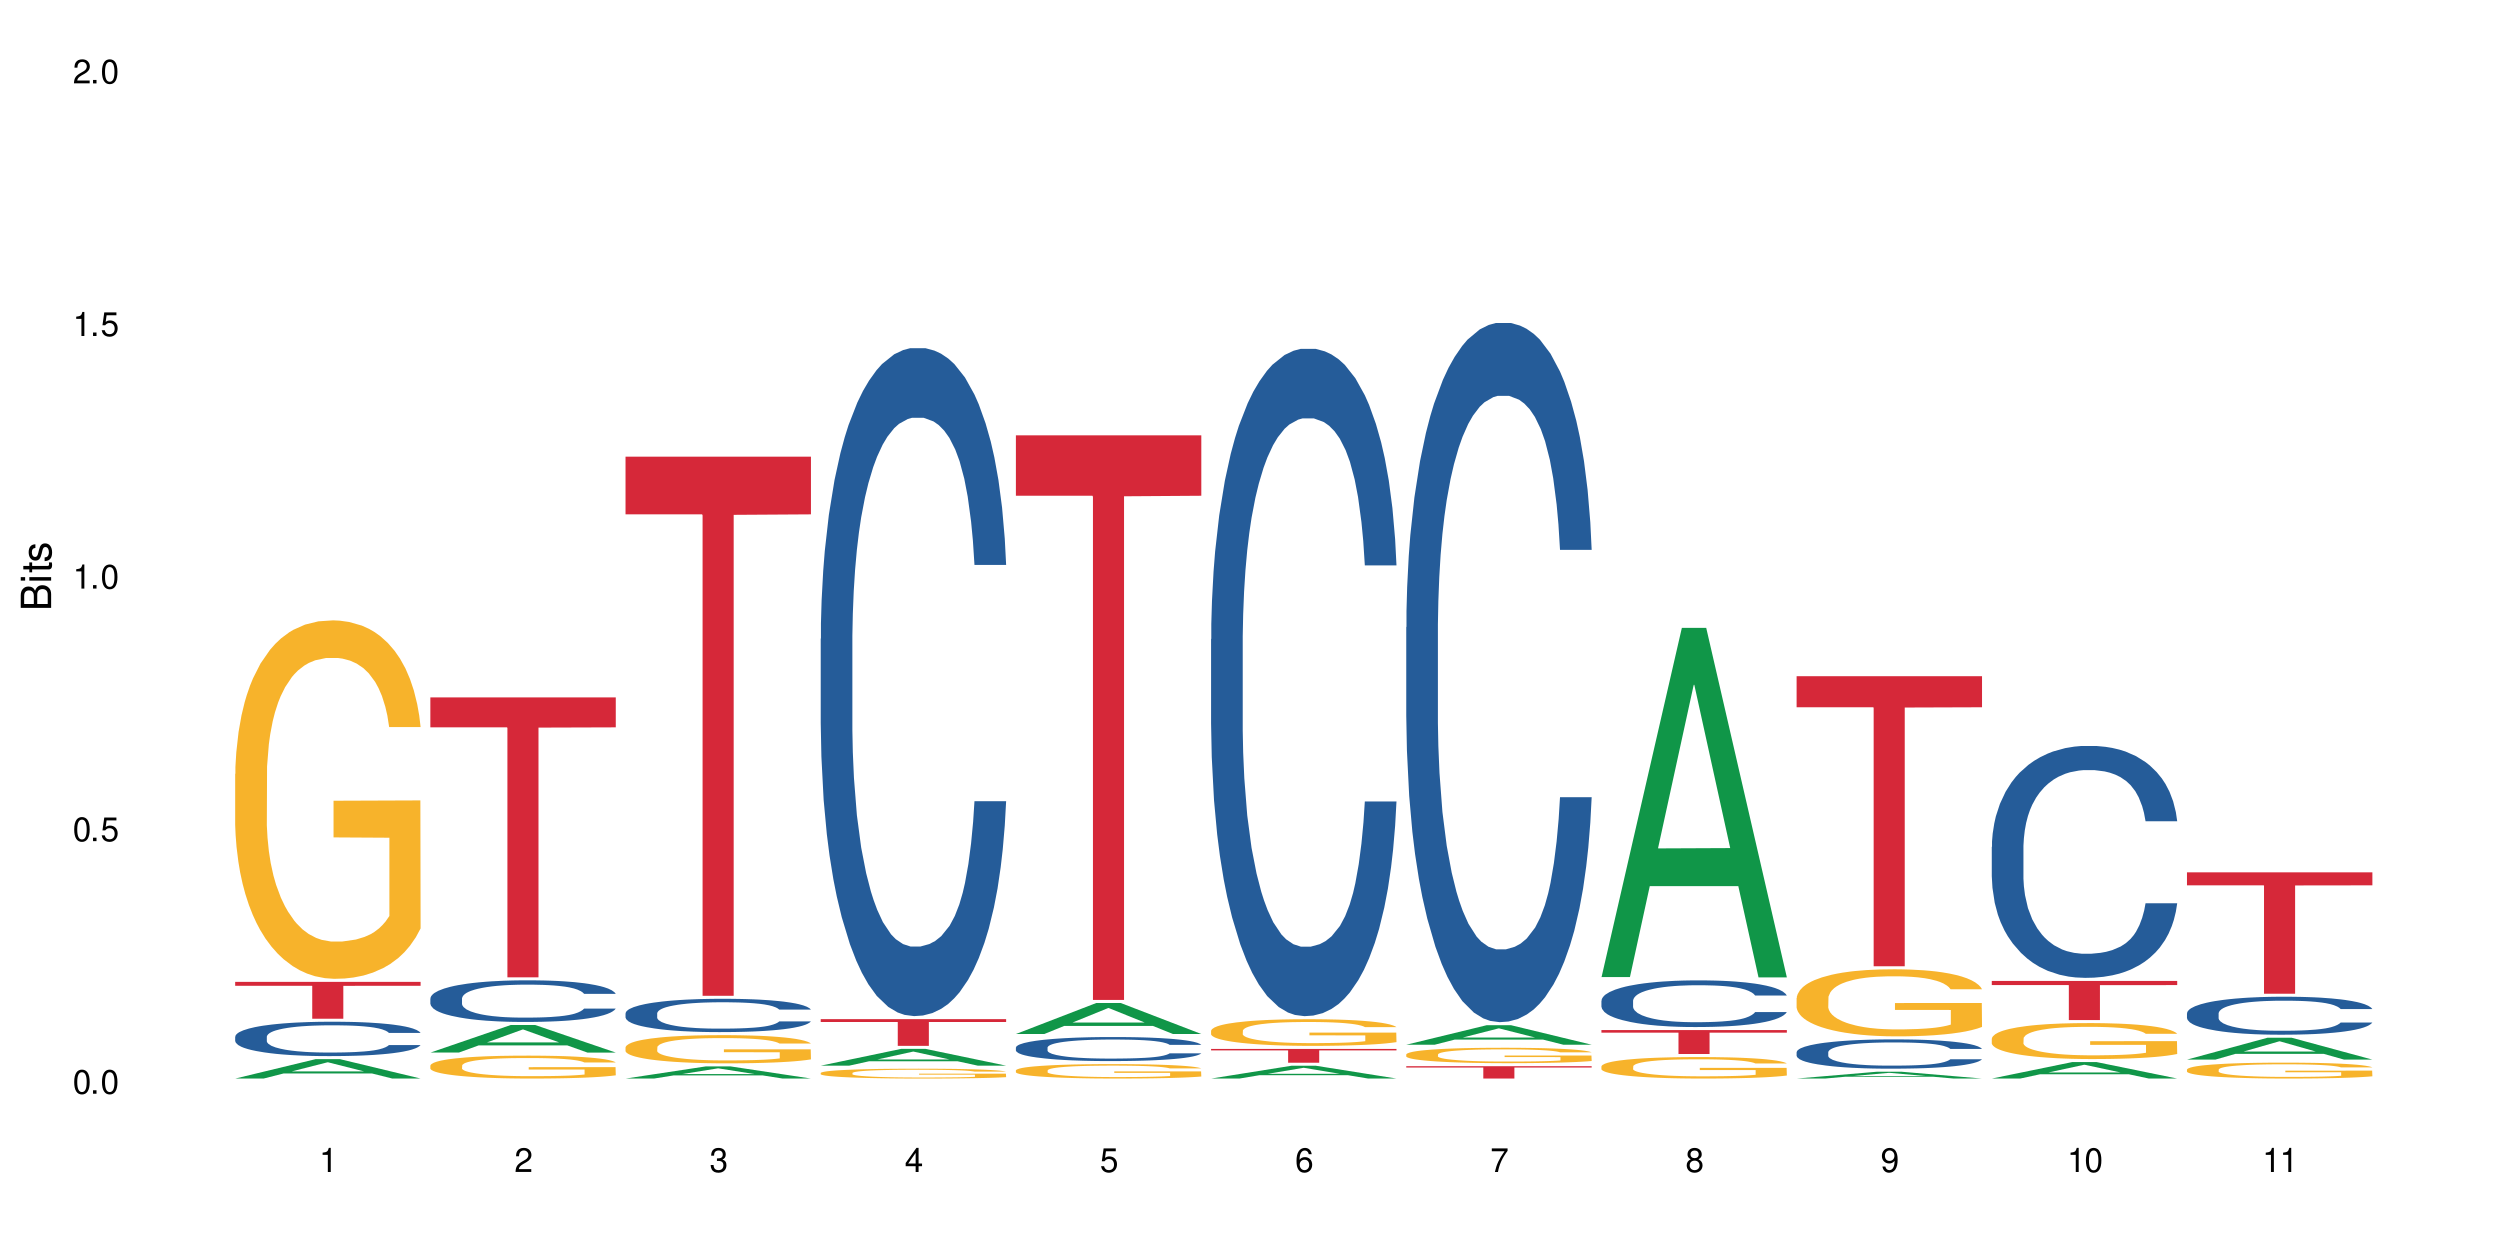 <?xml version="1.0" encoding="UTF-8"?>
<svg xmlns="http://www.w3.org/2000/svg" xmlns:xlink="http://www.w3.org/1999/xlink" width="720" height="360" viewBox="0 0 720 360">
<defs>
<g>
<g id="glyph-0-0">
</g>
<g id="glyph-0-1">
<path d="M 2.641 -6.938 C 2 -6.938 1.422 -6.656 1.078 -6.172 C 0.641 -5.562 0.406 -4.641 0.406 -3.359 C 0.406 -1.016 1.188 0.219 2.641 0.219 C 4.078 0.219 4.859 -1.016 4.859 -3.297 C 4.859 -4.641 4.656 -5.547 4.203 -6.172 C 3.844 -6.656 3.281 -6.938 2.641 -6.938 Z M 2.641 -6.188 C 3.547 -6.188 4 -5.25 4 -3.375 C 4 -1.406 3.562 -0.484 2.625 -0.484 C 1.734 -0.484 1.281 -1.438 1.281 -3.344 C 1.281 -5.25 1.734 -6.188 2.641 -6.188 Z M 2.641 -6.188 "/>
</g>
<g id="glyph-0-2">
<path d="M 1.828 -1 L 0.828 -1 L 0.828 0 L 1.828 0 Z M 1.828 -1 "/>
</g>
<g id="glyph-0-3">
<path d="M 4.562 -6.797 L 1.062 -6.797 L 0.547 -3.094 L 1.328 -3.094 C 1.719 -3.562 2.047 -3.734 2.578 -3.734 C 3.484 -3.734 4.062 -3.109 4.062 -2.094 C 4.062 -1.125 3.484 -0.531 2.578 -0.531 C 1.828 -0.531 1.375 -0.906 1.188 -1.672 L 0.328 -1.672 C 0.453 -1.109 0.547 -0.844 0.75 -0.594 C 1.125 -0.078 1.828 0.219 2.594 0.219 C 3.969 0.219 4.922 -0.781 4.922 -2.219 C 4.922 -3.562 4.031 -4.484 2.719 -4.484 C 2.25 -4.484 1.859 -4.359 1.469 -4.062 L 1.734 -5.969 L 4.562 -5.969 Z M 4.562 -6.797 "/>
</g>
<g id="glyph-0-4">
<path d="M 2.484 -4.938 L 2.484 0 L 3.328 0 L 3.328 -6.938 L 2.766 -6.938 C 2.469 -5.875 2.281 -5.734 0.984 -5.562 L 0.984 -4.938 Z M 2.484 -4.938 "/>
</g>
<g id="glyph-0-5">
<path d="M 4.859 -0.828 L 1.281 -0.828 C 1.359 -1.406 1.672 -1.781 2.5 -2.281 L 3.469 -2.828 C 4.406 -3.344 4.906 -4.062 4.906 -4.906 C 4.906 -5.484 4.672 -6.031 4.266 -6.406 C 3.859 -6.766 3.375 -6.938 2.719 -6.938 C 1.859 -6.938 1.219 -6.625 0.844 -6.031 C 0.609 -5.672 0.5 -5.234 0.484 -4.531 L 1.328 -4.531 C 1.359 -5.016 1.406 -5.281 1.531 -5.516 C 1.75 -5.938 2.188 -6.203 2.703 -6.203 C 3.469 -6.203 4.031 -5.641 4.031 -4.891 C 4.031 -4.344 3.719 -3.859 3.125 -3.516 L 2.234 -3 C 0.812 -2.172 0.406 -1.531 0.328 -0.016 L 4.859 -0.016 Z M 4.859 -0.828 "/>
</g>
<g id="glyph-0-6">
<path d="M 2.125 -3.188 L 2.578 -3.188 C 3.5 -3.188 3.984 -2.766 3.984 -1.922 C 3.984 -1.062 3.469 -0.531 2.594 -0.531 C 1.656 -0.531 1.203 -1 1.156 -2.016 L 0.312 -2.016 C 0.344 -1.453 0.438 -1.094 0.609 -0.781 C 0.953 -0.109 1.625 0.219 2.547 0.219 C 3.953 0.219 4.859 -0.625 4.859 -1.938 C 4.859 -2.828 4.516 -3.297 3.703 -3.594 C 4.344 -3.844 4.656 -4.328 4.656 -5.031 C 4.656 -6.219 3.875 -6.938 2.578 -6.938 C 1.203 -6.938 0.484 -6.172 0.453 -4.703 L 1.297 -4.703 C 1.312 -5.125 1.344 -5.359 1.453 -5.578 C 1.641 -5.969 2.062 -6.203 2.594 -6.203 C 3.344 -6.203 3.797 -5.75 3.797 -5 C 3.797 -4.516 3.609 -4.219 3.25 -4.047 C 3.016 -3.953 2.703 -3.922 2.125 -3.906 Z M 2.125 -3.188 "/>
</g>
<g id="glyph-0-7">
<path d="M 3.141 -1.672 L 3.141 0 L 3.984 0 L 3.984 -1.672 L 4.984 -1.672 L 4.984 -2.438 L 3.984 -2.438 L 3.984 -6.938 L 3.359 -6.938 L 0.266 -2.578 L 0.266 -1.672 Z M 3.141 -2.438 L 1 -2.438 L 3.141 -5.5 Z M 3.141 -2.438 "/>
</g>
<g id="glyph-0-8">
<path d="M 4.781 -5.125 C 4.609 -6.266 3.891 -6.938 2.844 -6.938 C 2.094 -6.938 1.422 -6.578 1.031 -5.953 C 0.594 -5.266 0.406 -4.422 0.406 -3.172 C 0.406 -2 0.578 -1.25 0.984 -0.641 C 1.359 -0.078 1.953 0.219 2.703 0.219 C 3.984 0.219 4.922 -0.75 4.922 -2.094 C 4.922 -3.375 4.062 -4.281 2.844 -4.281 C 2.172 -4.281 1.641 -4.031 1.281 -3.516 C 1.281 -5.234 1.828 -6.188 2.797 -6.188 C 3.391 -6.188 3.797 -5.797 3.938 -5.125 Z M 2.734 -3.531 C 3.547 -3.531 4.062 -2.953 4.062 -2.031 C 4.062 -1.156 3.484 -0.531 2.703 -0.531 C 1.922 -0.531 1.328 -1.188 1.328 -2.078 C 1.328 -2.938 1.906 -3.531 2.734 -3.531 Z M 2.734 -3.531 "/>
</g>
<g id="glyph-0-9">
<path d="M 4.984 -6.797 L 0.438 -6.797 L 0.438 -5.969 L 4.109 -5.969 C 2.5 -3.656 1.828 -2.234 1.328 0 L 2.219 0 C 2.594 -2.172 3.453 -4.047 4.984 -6.094 Z M 4.984 -6.797 "/>
</g>
<g id="glyph-0-10">
<path d="M 3.75 -3.656 C 4.469 -4.094 4.688 -4.438 4.688 -5.078 C 4.688 -6.172 3.844 -6.938 2.641 -6.938 C 1.438 -6.938 0.594 -6.172 0.594 -5.094 C 0.594 -4.438 0.812 -4.094 1.516 -3.656 C 0.734 -3.266 0.359 -2.703 0.359 -1.922 C 0.359 -0.656 1.281 0.219 2.641 0.219 C 3.984 0.219 4.922 -0.656 4.922 -1.922 C 4.922 -2.703 4.531 -3.266 3.75 -3.656 Z M 2.641 -6.188 C 3.359 -6.188 3.812 -5.75 3.812 -5.062 C 3.812 -4.406 3.344 -3.984 2.641 -3.984 C 1.922 -3.984 1.453 -4.406 1.453 -5.078 C 1.453 -5.75 1.922 -6.188 2.641 -6.188 Z M 2.641 -3.266 C 3.484 -3.266 4.062 -2.719 4.062 -1.906 C 4.062 -1.078 3.484 -0.531 2.625 -0.531 C 1.797 -0.531 1.219 -1.094 1.219 -1.906 C 1.219 -2.719 1.781 -3.266 2.641 -3.266 Z M 2.641 -3.266 "/>
</g>
<g id="glyph-0-11">
<path d="M 0.516 -1.578 C 0.672 -0.453 1.406 0.219 2.438 0.219 C 3.188 0.219 3.859 -0.141 4.266 -0.766 C 4.688 -1.453 4.891 -2.297 4.891 -3.547 C 4.891 -4.719 4.703 -5.453 4.312 -6.078 C 3.938 -6.641 3.344 -6.938 2.594 -6.938 C 1.297 -6.938 0.359 -5.969 0.359 -4.625 C 0.359 -3.344 1.234 -2.453 2.453 -2.453 C 3.094 -2.453 3.578 -2.672 4.016 -3.203 C 4 -1.484 3.469 -0.531 2.5 -0.531 C 1.906 -0.531 1.484 -0.906 1.359 -1.578 Z M 2.578 -6.203 C 3.375 -6.203 3.969 -5.531 3.969 -4.641 C 3.969 -3.797 3.391 -3.188 2.547 -3.188 C 1.734 -3.188 1.234 -3.766 1.234 -4.688 C 1.234 -5.562 1.797 -6.203 2.578 -6.203 Z M 2.578 -6.203 "/>
</g>
<g id="glyph-1-0">
</g>
<g id="glyph-1-1">
<path d="M 0 -0.953 L 0 -4.891 C 0 -5.719 -0.234 -6.344 -0.734 -6.797 C -1.188 -7.234 -1.812 -7.469 -2.5 -7.469 C -3.547 -7.469 -4.188 -7 -4.625 -5.875 C -4.984 -6.688 -5.625 -7.094 -6.531 -7.094 C -7.172 -7.094 -7.734 -6.859 -8.141 -6.391 C -8.562 -5.922 -8.75 -5.344 -8.75 -4.5 L -8.75 -0.953 Z M -4.984 -2.062 L -7.766 -2.062 L -7.766 -4.219 C -7.766 -4.844 -7.688 -5.203 -7.453 -5.5 C -7.219 -5.812 -6.859 -5.969 -6.375 -5.969 C -5.891 -5.969 -5.531 -5.812 -5.297 -5.5 C -5.062 -5.203 -4.984 -4.844 -4.984 -4.219 Z M -0.984 -2.062 L -4 -2.062 L -4 -4.781 C -4 -5.766 -3.438 -6.359 -2.484 -6.359 C -1.547 -6.359 -0.984 -5.766 -0.984 -4.781 Z M -0.984 -2.062 "/>
</g>
<g id="glyph-1-2">
<path d="M -6.281 -1.797 L -6.281 -0.797 L 0 -0.797 L 0 -1.797 Z M -8.75 -1.797 L -8.75 -0.797 L -7.484 -0.797 L -7.484 -1.797 Z M -8.75 -1.797 "/>
</g>
<g id="glyph-1-3">
<path d="M -6.281 -3.047 L -6.281 -2.016 L -8.016 -2.016 L -8.016 -1.016 L -6.281 -1.016 L -6.281 -0.172 L -5.469 -0.172 L -5.469 -1.016 L -0.719 -1.016 C -0.078 -1.016 0.281 -1.453 0.281 -2.234 C 0.281 -2.5 0.25 -2.719 0.188 -3.047 L -0.641 -3.047 C -0.609 -2.906 -0.594 -2.766 -0.594 -2.562 C -0.594 -2.141 -0.719 -2.016 -1.156 -2.016 L -5.469 -2.016 L -5.469 -3.047 Z M -6.281 -3.047 "/>
</g>
<g id="glyph-1-4">
<path d="M -4.531 -5.25 C -5.766 -5.25 -6.469 -4.422 -6.469 -2.969 C -6.469 -1.516 -5.719 -0.562 -4.547 -0.562 C -3.562 -0.562 -3.094 -1.062 -2.734 -2.562 L -2.516 -3.484 C -2.344 -4.188 -2.094 -4.469 -1.641 -4.469 C -1.047 -4.469 -0.641 -3.875 -0.641 -3 C -0.641 -2.453 -0.797 -2 -1.062 -1.75 C -1.25 -1.594 -1.422 -1.531 -1.875 -1.469 L -1.875 -0.406 C -0.422 -0.453 0.281 -1.266 0.281 -2.922 C 0.281 -4.5 -0.5 -5.516 -1.719 -5.516 C -2.656 -5.516 -3.172 -4.984 -3.469 -3.734 L -3.703 -2.766 C -3.891 -1.953 -4.156 -1.609 -4.594 -1.609 C -5.188 -1.609 -5.547 -2.125 -5.547 -2.938 C -5.547 -3.75 -5.203 -4.172 -4.531 -4.203 Z M -4.531 -5.25 "/>
</g>
</g>
</defs>
<rect x="-72" y="-36" width="864" height="432" fill="rgb(100%, 100%, 100%)" fill-opacity="1"/>
<path fill-rule="nonzero" fill="rgb(6.275%, 58.824%, 28.235%)" fill-opacity="1" d="M 67.73 310.617 L 67.789 310.613 L 90.895 305.035 L 97.91 305.035 L 121.133 310.621 L 112.973 310.621 L 107.152 309.164 L 81.652 309.164 L 75.945 310.617 L 67.73 310.617 L 84.105 308.559 L 104.816 308.555 L 94.488 305.945 L 94.375 305.941 L 94.262 305.957 L 84.047 308.555 L 84.105 308.559 Z M 67.73 310.617 "/>
<path fill-rule="nonzero" fill="rgb(14.51%, 36.078%, 60%)" fill-opacity="1" d="M 67.73 298.57 L 67.797 298.562 L 67.797 298.344 L 67.992 298 L 68.449 297.566 L 68.902 297.266 L 70.074 296.734 L 71.703 296.219 L 73.398 295.82 L 74.633 295.586 L 75.742 295.402 L 78.281 295.07 L 79.91 294.898 L 81.668 294.742 L 83.816 294.59 L 85.379 294.5 L 88.895 294.355 L 91.5 294.289 L 93.52 294.266 L 97.883 294.266 L 100.488 294.301 L 102.375 294.344 L 104.461 294.418 L 106.219 294.5 L 109.281 294.699 L 112.016 294.953 L 113.254 295.098 L 115.207 295.375 L 116.703 295.648 L 117.746 295.883 L 118.918 296.219 L 119.961 296.625 L 120.742 297.086 L 121.133 297.477 L 112.016 297.477 L 111.559 297.113 L 111.039 296.832 L 110.062 296.461 L 109.086 296.199 L 107.715 295.938 L 106.48 295.766 L 104.785 295.594 L 103.289 295.484 L 101.727 295.402 L 100.227 295.348 L 97.363 295.297 L 94.039 295.297 L 92.805 295.312 L 90.262 295.387 L 88.895 295.449 L 86.941 295.574 L 85.574 295.691 L 83.945 295.875 L 82.84 296.027 L 81.473 296.262 L 80.496 296.473 L 79.387 296.77 L 78.738 296.996 L 78.152 297.25 L 77.629 297.547 L 77.238 297.863 L 76.977 298.199 L 76.848 298.523 L 76.848 299.926 L 76.977 300.254 L 77.305 300.633 L 78.152 301.184 L 79.387 301.664 L 80.82 302.043 L 82.188 302.316 L 82.969 302.441 L 84.012 302.586 L 85.641 302.766 L 87.984 302.949 L 89.352 303.02 L 91.438 303.094 L 93.586 303.129 L 96.449 303.129 L 98.988 303.094 L 100.684 303.047 L 102.441 302.977 L 104.852 302.82 L 106.348 302.676 L 107.652 302.504 L 108.629 302.332 L 109.281 302.188 L 110.258 301.906 L 111.039 301.602 L 111.625 301.285 L 112.016 300.977 L 121.133 300.977 L 120.742 301.336 L 120.156 301.691 L 119.57 301.953 L 118.656 302.27 L 117.613 302.551 L 116.117 302.867 L 114.879 303.074 L 113.254 303.301 L 111.754 303.473 L 110.125 303.625 L 107.715 303.809 L 106.152 303.898 L 104.461 303.98 L 102.441 304.051 L 99.902 304.113 L 97.168 304.152 L 94.625 304.16 L 91.891 304.141 L 89.871 304.105 L 87.203 304.023 L 83.883 303.863 L 81.473 303.691 L 79.582 303.52 L 77.957 303.336 L 76.133 303.094 L 73.789 302.695 L 72.355 302.387 L 71.379 302.133 L 70.27 301.781 L 69.488 301.465 L 68.578 300.957 L 67.926 300.316 L 67.73 299.816 Z M 67.73 298.57 "/>
<path fill-rule="nonzero" fill="rgb(96.863%, 70.196%, 16.863%)" fill-opacity="1" d="M 67.73 222.879 L 67.797 222.785 L 67.797 220.898 L 68.055 216.656 L 68.707 210.812 L 69.555 206.004 L 70.465 202.23 L 71.051 200.254 L 72.027 197.422 L 72.875 195.348 L 75.023 191.105 L 77.762 187.148 L 79.258 185.449 L 80.949 183.848 L 83.359 182.055 L 84.469 181.395 L 87.855 179.887 L 91.695 178.945 L 95.93 178.66 L 97.883 178.754 L 100.555 179.133 L 104.199 180.168 L 106.285 181.113 L 107.91 182.055 L 109.605 183.281 L 111.688 185.168 L 113.645 187.43 L 115.207 189.691 L 116.77 192.52 L 118.07 195.539 L 119.18 198.84 L 120.156 202.797 L 120.742 206.098 L 121.133 209.398 L 112.078 209.398 L 111.559 206.098 L 110.973 203.551 L 109.996 200.441 L 109.02 198.18 L 108.043 196.387 L 106.219 193.934 L 104.656 192.426 L 102.703 191.105 L 100.812 190.258 L 98.664 189.691 L 97.363 189.504 L 93.91 189.504 L 90.785 190.164 L 88.961 190.918 L 87.66 191.672 L 85.836 193.086 L 84.727 194.219 L 84.078 194.973 L 82.125 197.895 L 80.82 200.535 L 80.105 202.328 L 79.191 205.156 L 78.543 207.699 L 77.824 211.473 L 77.434 214.301 L 76.914 220.711 L 76.848 237.684 L 77.043 241.266 L 77.434 245.133 L 77.957 248.523 L 78.738 252.109 L 79.52 254.844 L 80.887 258.52 L 82.059 260.969 L 82.969 262.574 L 84.727 265.117 L 85.445 265.969 L 87.137 267.664 L 88.895 268.984 L 91.047 270.117 L 92.672 270.684 L 95.277 271.152 L 98.598 271.152 L 102.508 270.586 L 104.98 269.832 L 106.676 269.078 L 107.781 268.418 L 109.148 267.383 L 110.125 266.438 L 111.039 265.402 L 112.145 263.801 L 112.145 241.266 L 96.059 241.172 L 96.059 230.613 L 121.066 230.516 L 121.133 267.383 L 119.766 269.926 L 118.07 272.379 L 116.441 274.266 L 114.75 275.867 L 112.34 277.66 L 110.387 278.789 L 107.391 280.109 L 104.656 280.957 L 101.789 281.523 L 99.25 281.809 L 96.254 281.902 L 93.586 281.711 L 90.719 281.148 L 88.441 280.395 L 86.355 279.449 L 84.273 278.223 L 81.668 276.246 L 79.973 274.641 L 78.215 272.66 L 76.457 270.305 L 74.895 267.758 L 73.852 265.777 L 72.812 263.516 L 71.703 260.688 L 70.66 257.48 L 69.879 254.559 L 69.164 251.258 L 68.645 248.148 L 68.121 243.906 L 67.859 240.512 L 67.73 237.59 Z M 67.73 222.879 "/>
<path fill-rule="nonzero" fill="rgb(83.922%, 15.686%, 22.353%)" fill-opacity="1" d="M 67.73 282.773 L 121.133 282.773 L 121.133 283.91 L 98.875 283.922 L 98.875 293.391 L 89.922 293.391 L 89.922 283.93 L 89.793 283.91 L 67.73 283.91 Z M 67.73 282.773 "/>
<path fill-rule="nonzero" fill="rgb(6.275%, 58.824%, 28.235%)" fill-opacity="1" d="M 123.941 303.137 L 124 303.133 L 147.105 295.199 L 154.125 295.199 L 177.344 303.145 L 169.184 303.145 L 163.367 301.07 L 137.863 301.07 L 132.156 303.137 L 123.941 303.137 L 140.316 300.215 L 161.027 300.207 L 150.699 296.496 L 150.586 296.488 L 150.473 296.512 L 140.258 300.207 L 140.316 300.215 Z M 123.941 303.137 "/>
<path fill-rule="nonzero" fill="rgb(14.51%, 36.078%, 60%)" fill-opacity="1" d="M 123.941 287.555 L 124.008 287.543 L 124.008 287.281 L 124.203 286.863 L 124.66 286.336 L 125.113 285.977 L 126.285 285.328 L 127.914 284.703 L 129.609 284.223 L 130.844 283.938 L 131.953 283.719 L 134.492 283.312 L 136.121 283.105 L 137.879 282.918 L 140.027 282.734 L 141.59 282.625 L 145.109 282.449 L 147.711 282.371 L 149.73 282.34 L 154.094 282.34 L 156.699 282.383 L 158.59 282.438 L 160.672 282.523 L 162.43 282.625 L 165.492 282.863 L 168.227 283.172 L 169.465 283.348 L 171.418 283.688 L 172.914 284.016 L 173.957 284.301 L 175.129 284.703 L 176.172 285.199 L 176.953 285.758 L 177.344 286.227 L 168.227 286.227 L 167.77 285.789 L 167.25 285.449 L 166.273 285 L 165.297 284.684 L 163.93 284.363 L 162.691 284.156 L 160.996 283.949 L 159.5 283.816 L 157.938 283.719 L 156.438 283.652 L 153.574 283.586 L 150.254 283.586 L 149.016 283.609 L 146.477 283.695 L 145.109 283.773 L 143.152 283.926 L 141.785 284.07 L 140.156 284.289 L 139.051 284.477 L 137.684 284.758 L 136.707 285.012 L 135.598 285.375 L 134.949 285.648 L 134.363 285.953 L 133.84 286.316 L 133.449 286.699 L 133.191 287.105 L 133.059 287.5 L 133.059 289.195 L 133.191 289.59 L 133.516 290.051 L 134.363 290.719 L 135.598 291.301 L 137.031 291.762 L 138.398 292.09 L 139.18 292.242 L 140.223 292.418 L 141.852 292.637 L 144.195 292.855 L 145.562 292.945 L 147.648 293.031 L 149.797 293.074 L 152.66 293.074 L 155.203 293.031 L 156.895 292.977 L 158.652 292.891 L 161.062 292.703 L 162.559 292.527 L 163.863 292.32 L 164.84 292.109 L 165.492 291.938 L 166.469 291.598 L 167.25 291.223 L 167.836 290.84 L 168.227 290.469 L 177.344 290.469 L 176.953 290.906 L 176.367 291.332 L 175.781 291.652 L 174.867 292.035 L 173.828 292.375 L 172.328 292.758 L 171.09 293.008 L 169.465 293.281 L 167.965 293.492 L 166.336 293.676 L 163.93 293.898 L 162.363 294.008 L 160.672 294.105 L 158.652 294.191 L 156.113 294.27 L 153.379 294.312 L 150.84 294.324 L 148.102 294.301 L 146.086 294.258 L 143.414 294.16 L 140.094 293.961 L 137.684 293.754 L 135.793 293.547 L 134.168 293.328 L 132.344 293.031 L 130 292.551 L 128.566 292.176 L 127.59 291.871 L 126.48 291.441 L 125.699 291.059 L 124.789 290.445 L 124.137 289.668 L 123.941 289.066 Z M 123.941 287.555 "/>
<path fill-rule="nonzero" fill="rgb(96.863%, 70.196%, 16.863%)" fill-opacity="1" d="M 123.941 306.848 L 124.008 306.844 L 124.008 306.723 L 124.27 306.449 L 124.918 306.074 L 125.766 305.77 L 126.676 305.527 L 127.266 305.402 L 128.242 305.219 L 129.086 305.086 L 131.234 304.816 L 133.973 304.562 L 135.469 304.453 L 137.164 304.352 L 139.57 304.238 L 140.68 304.195 L 144.066 304.098 L 147.906 304.039 L 152.141 304.02 L 154.094 304.027 L 156.766 304.051 L 160.41 304.117 L 162.496 304.176 L 164.125 304.238 L 165.816 304.316 L 167.902 304.438 L 169.855 304.582 L 171.418 304.727 L 172.98 304.906 L 174.281 305.098 L 175.391 305.309 L 176.367 305.562 L 176.953 305.773 L 177.344 305.984 L 168.293 305.984 L 167.77 305.773 L 167.184 305.613 L 166.207 305.414 L 165.23 305.27 L 164.254 305.152 L 162.43 304.996 L 160.867 304.898 L 158.914 304.816 L 157.023 304.762 L 154.875 304.727 L 153.574 304.715 L 150.121 304.715 L 146.996 304.754 L 145.172 304.805 L 143.871 304.852 L 142.047 304.941 L 140.941 305.016 L 140.289 305.062 L 138.336 305.25 L 137.031 305.418 L 136.316 305.535 L 135.402 305.715 L 134.754 305.879 L 134.035 306.117 L 133.645 306.301 L 133.125 306.711 L 133.059 307.793 L 133.254 308.023 L 133.645 308.27 L 134.168 308.488 L 134.949 308.719 L 135.73 308.891 L 137.098 309.129 L 138.27 309.285 L 139.18 309.387 L 140.941 309.551 L 141.656 309.602 L 143.348 309.711 L 145.109 309.797 L 147.258 309.867 L 148.883 309.906 L 151.488 309.934 L 154.812 309.934 L 158.719 309.898 L 161.191 309.852 L 162.887 309.801 L 163.992 309.762 L 165.359 309.695 L 166.336 309.633 L 167.25 309.566 L 168.355 309.465 L 168.355 308.023 L 152.27 308.02 L 152.27 307.344 L 177.277 307.336 L 177.344 309.695 L 175.977 309.855 L 174.281 310.012 L 172.656 310.133 L 170.961 310.238 L 168.551 310.352 L 166.598 310.422 L 163.602 310.508 L 160.867 310.562 L 158 310.598 L 155.461 310.617 L 152.465 310.621 L 149.797 310.609 L 146.93 310.574 L 144.652 310.527 L 142.566 310.465 L 140.484 310.387 L 137.879 310.262 L 136.188 310.156 L 134.426 310.031 L 132.668 309.879 L 131.105 309.719 L 130.062 309.59 L 129.023 309.445 L 127.914 309.266 L 126.871 309.062 L 126.09 308.875 L 125.375 308.664 L 124.855 308.465 L 124.332 308.191 L 124.074 307.977 L 123.941 307.789 Z M 123.941 306.848 "/>
<path fill-rule="nonzero" fill="rgb(83.922%, 15.686%, 22.353%)" fill-opacity="1" d="M 123.941 200.848 L 177.344 200.848 L 177.344 209.477 L 155.086 209.551 L 155.086 281.465 L 146.133 281.465 L 146.133 209.625 L 146.004 209.477 L 123.941 209.477 Z M 123.941 200.848 "/>
<path fill-rule="nonzero" fill="rgb(6.275%, 58.824%, 28.235%)" fill-opacity="1" d="M 180.152 310.621 L 180.211 310.617 L 203.316 307.117 L 210.336 307.117 L 233.555 310.621 L 225.395 310.621 L 219.578 309.707 L 194.074 309.707 L 188.371 310.621 L 180.152 310.621 L 196.527 309.328 L 217.238 309.324 L 206.91 307.691 L 206.797 307.688 L 206.684 307.699 L 196.473 309.324 L 196.527 309.328 Z M 180.152 310.621 "/>
<path fill-rule="nonzero" fill="rgb(14.51%, 36.078%, 60%)" fill-opacity="1" d="M 180.152 291.832 L 180.219 291.82 L 180.219 291.613 L 180.414 291.277 L 180.871 290.859 L 181.324 290.57 L 182.5 290.051 L 184.125 289.555 L 185.82 289.168 L 187.059 288.941 L 188.164 288.766 L 190.703 288.441 L 192.332 288.273 L 194.09 288.125 L 196.238 287.977 L 197.801 287.887 L 201.32 287.746 L 203.922 287.688 L 205.941 287.66 L 210.305 287.66 L 212.91 287.695 L 214.801 287.738 L 216.883 287.809 L 218.641 287.887 L 221.703 288.082 L 224.438 288.328 L 225.676 288.465 L 227.629 288.738 L 229.125 289 L 230.168 289.23 L 231.34 289.555 L 232.383 289.945 L 233.164 290.395 L 233.555 290.77 L 224.438 290.77 L 223.98 290.422 L 223.461 290.148 L 222.484 289.789 L 221.508 289.535 L 220.141 289.281 L 218.902 289.113 L 217.207 288.949 L 215.711 288.844 L 214.148 288.766 L 212.648 288.711 L 209.785 288.66 L 206.465 288.66 L 205.227 288.676 L 202.688 288.746 L 201.32 288.809 L 199.363 288.93 L 197.996 289.043 L 196.371 289.219 L 195.262 289.367 L 193.895 289.598 L 192.918 289.797 L 191.812 290.086 L 191.16 290.305 L 190.574 290.551 L 190.051 290.84 L 189.66 291.148 L 189.402 291.473 L 189.27 291.785 L 189.27 293.145 L 189.402 293.461 L 189.727 293.828 L 190.574 294.363 L 191.812 294.828 L 193.242 295.195 L 194.609 295.457 L 195.395 295.582 L 196.434 295.723 L 198.062 295.895 L 200.406 296.07 L 201.773 296.141 L 203.859 296.211 L 206.008 296.246 L 208.875 296.246 L 211.414 296.211 L 213.105 296.168 L 214.863 296.098 L 217.273 295.949 L 218.773 295.809 L 220.074 295.641 L 221.051 295.477 L 221.703 295.336 L 222.68 295.062 L 223.461 294.766 L 224.047 294.461 L 224.438 294.16 L 233.555 294.16 L 233.164 294.512 L 232.578 294.852 L 231.992 295.109 L 231.082 295.414 L 230.039 295.688 L 228.539 295.992 L 227.305 296.195 L 225.676 296.414 L 224.176 296.578 L 222.551 296.727 L 220.141 296.902 L 218.578 296.992 L 216.883 297.07 L 214.863 297.141 L 212.324 297.203 L 209.59 297.238 L 207.051 297.246 L 204.316 297.227 L 202.297 297.191 L 199.625 297.113 L 196.305 296.957 L 193.895 296.789 L 192.008 296.625 L 190.379 296.449 L 188.555 296.211 L 186.211 295.824 L 184.777 295.527 L 183.801 295.281 L 182.695 294.941 L 181.914 294.633 L 181 294.145 L 180.348 293.523 L 180.152 293.039 Z M 180.152 291.832 "/>
<path fill-rule="nonzero" fill="rgb(96.863%, 70.196%, 16.863%)" fill-opacity="1" d="M 180.152 301.598 L 180.219 301.594 L 180.219 301.445 L 180.48 301.109 L 181.129 300.648 L 181.977 300.27 L 182.891 299.973 L 183.477 299.816 L 184.453 299.594 L 185.297 299.434 L 187.449 299.098 L 190.184 298.785 L 191.68 298.652 L 193.375 298.527 L 195.785 298.387 L 196.891 298.336 L 200.277 298.215 L 204.121 298.141 L 208.352 298.117 L 210.305 298.125 L 212.977 298.156 L 216.621 298.238 L 218.707 298.312 L 220.336 298.387 L 222.027 298.484 L 224.113 298.633 L 226.066 298.809 L 227.629 298.988 L 229.191 299.211 L 230.492 299.449 L 231.602 299.707 L 232.578 300.02 L 233.164 300.277 L 233.555 300.539 L 224.504 300.539 L 223.98 300.277 L 223.395 300.078 L 222.418 299.832 L 221.441 299.656 L 220.465 299.516 L 218.641 299.32 L 217.078 299.203 L 215.125 299.098 L 213.238 299.031 L 211.086 298.988 L 209.785 298.973 L 206.332 298.973 L 203.207 299.023 L 201.383 299.082 L 200.082 299.145 L 198.258 299.254 L 197.152 299.344 L 196.5 299.402 L 194.547 299.633 L 193.242 299.84 L 192.527 299.98 L 191.617 300.203 L 190.965 300.406 L 190.246 300.703 L 189.855 300.926 L 189.336 301.43 L 189.27 302.766 L 189.465 303.047 L 189.855 303.352 L 190.379 303.617 L 191.16 303.898 L 191.941 304.113 L 193.309 304.402 L 194.48 304.598 L 195.395 304.723 L 197.152 304.922 L 197.867 304.992 L 199.562 305.125 L 201.32 305.227 L 203.469 305.316 L 205.098 305.363 L 207.699 305.398 L 211.023 305.398 L 214.93 305.355 L 217.402 305.293 L 219.098 305.234 L 220.203 305.184 L 221.57 305.102 L 222.551 305.027 L 223.461 304.945 L 224.566 304.82 L 224.566 303.047 L 208.484 303.039 L 208.484 302.207 L 233.488 302.199 L 233.555 305.102 L 232.188 305.301 L 230.492 305.496 L 228.867 305.645 L 227.172 305.77 L 224.762 305.91 L 222.809 306 L 219.812 306.102 L 217.078 306.172 L 214.215 306.215 L 211.672 306.238 L 208.68 306.246 L 206.008 306.23 L 203.141 306.184 L 200.863 306.125 L 198.777 306.051 L 196.695 305.953 L 194.09 305.801 L 192.398 305.672 L 190.641 305.516 L 188.879 305.332 L 187.316 305.133 L 186.277 304.977 L 185.234 304.797 L 184.125 304.574 L 183.086 304.324 L 182.305 304.094 L 181.586 303.832 L 181.066 303.59 L 180.543 303.254 L 180.285 302.988 L 180.152 302.758 Z M 180.152 301.598 "/>
<path fill-rule="nonzero" fill="rgb(83.922%, 15.686%, 22.353%)" fill-opacity="1" d="M 180.152 131.512 L 233.555 131.512 L 233.555 148.133 L 211.301 148.277 L 211.301 286.785 L 202.344 286.785 L 202.344 148.422 L 202.215 148.133 L 180.152 148.133 Z M 180.152 131.512 "/>
<path fill-rule="nonzero" fill="rgb(6.275%, 58.824%, 28.235%)" fill-opacity="1" d="M 236.367 306.906 L 236.422 306.902 L 259.527 302.078 L 266.547 302.078 L 289.766 306.91 L 281.609 306.91 L 275.789 305.648 L 250.285 305.648 L 244.582 306.906 L 236.367 306.906 L 252.738 305.129 L 273.449 305.125 L 263.121 302.867 L 263.008 302.863 L 262.895 302.875 L 252.684 305.125 L 252.738 305.129 Z M 236.367 306.906 "/>
<path fill-rule="nonzero" fill="rgb(14.51%, 36.078%, 60%)" fill-opacity="1" d="M 236.367 183.973 L 236.43 183.797 L 236.43 179.578 L 236.625 172.895 L 237.082 164.453 L 237.539 158.652 L 238.711 148.277 L 240.34 138.254 L 242.031 130.52 L 243.27 125.945 L 244.375 122.43 L 246.914 115.922 L 248.543 112.582 L 250.301 109.594 L 252.449 106.605 L 254.016 104.848 L 257.531 102.031 L 260.137 100.801 L 262.152 100.273 L 266.516 100.273 L 269.121 100.977 L 271.012 101.855 L 273.094 103.262 L 274.852 104.848 L 277.914 108.715 L 280.648 113.637 L 281.887 116.449 L 283.84 121.902 L 285.34 127.176 L 286.379 131.75 L 287.551 138.254 L 288.594 146.168 L 289.375 155.137 L 289.766 162.695 L 280.648 162.695 L 280.191 155.664 L 279.672 150.211 L 278.695 143.004 L 277.719 137.902 L 276.352 132.805 L 275.113 129.465 L 273.422 126.121 L 271.922 124.012 L 270.359 122.43 L 268.863 121.375 L 265.996 120.32 L 262.676 120.32 L 261.438 120.672 L 258.898 122.078 L 257.531 123.309 L 255.578 125.77 L 254.211 128.055 L 252.582 131.574 L 251.473 134.562 L 250.105 139.133 L 249.129 143.18 L 248.023 148.98 L 247.371 153.375 L 246.785 158.301 L 246.266 164.102 L 245.875 170.258 L 245.613 176.762 L 245.484 183.094 L 245.484 210.348 L 245.613 216.68 L 245.938 224.062 L 246.785 234.789 L 248.023 244.109 L 249.457 251.492 L 250.824 256.77 L 251.605 259.23 L 252.645 262.043 L 254.273 265.562 L 256.617 269.078 L 257.984 270.484 L 260.07 271.891 L 262.219 272.594 L 265.086 272.594 L 267.625 271.891 L 269.316 271.012 L 271.074 269.605 L 273.484 266.617 L 274.984 263.801 L 276.285 260.461 L 277.262 257.121 L 277.914 254.309 L 278.891 248.855 L 279.672 242.879 L 280.258 236.723 L 280.648 230.746 L 289.766 230.746 L 289.375 237.777 L 288.789 244.637 L 288.203 249.734 L 287.293 255.891 L 286.25 261.34 L 284.75 267.496 L 283.516 271.539 L 281.887 275.934 L 280.387 279.277 L 278.762 282.266 L 276.352 285.781 L 274.789 287.539 L 273.094 289.125 L 271.074 290.531 L 268.535 291.762 L 265.801 292.465 L 263.262 292.641 L 260.527 292.289 L 258.508 291.586 L 255.836 290.004 L 252.516 286.836 L 250.105 283.496 L 248.219 280.156 L 246.59 276.641 L 244.766 271.891 L 242.422 264.156 L 240.988 258.176 L 240.012 253.254 L 238.906 246.395 L 238.125 240.242 L 237.211 230.395 L 236.562 217.91 L 236.367 208.238 Z M 236.367 183.973 "/>
<path fill-rule="nonzero" fill="rgb(96.863%, 70.196%, 16.863%)" fill-opacity="1" d="M 236.367 309 L 236.43 309 L 236.43 308.945 L 236.691 308.828 L 237.344 308.668 L 238.188 308.535 L 239.102 308.434 L 239.688 308.379 L 240.664 308.301 L 241.512 308.246 L 243.66 308.129 L 246.395 308.02 L 247.891 307.973 L 249.586 307.93 L 251.996 307.879 L 253.102 307.859 L 256.488 307.82 L 260.332 307.793 L 264.562 307.785 L 266.516 307.789 L 269.188 307.797 L 272.836 307.828 L 274.918 307.852 L 276.547 307.879 L 278.238 307.914 L 280.324 307.965 L 282.277 308.027 L 283.84 308.09 L 285.402 308.168 L 286.707 308.25 L 287.812 308.34 L 288.789 308.449 L 289.375 308.539 L 289.766 308.629 L 280.715 308.629 L 280.191 308.539 L 279.605 308.469 L 278.629 308.383 L 277.652 308.32 L 276.676 308.273 L 274.852 308.207 L 273.289 308.164 L 271.336 308.129 L 269.449 308.105 L 267.301 308.09 L 265.996 308.082 L 262.543 308.082 L 259.418 308.102 L 257.594 308.121 L 256.293 308.145 L 254.469 308.184 L 253.363 308.215 L 252.711 308.234 L 250.758 308.312 L 249.457 308.387 L 248.738 308.438 L 247.828 308.512 L 247.176 308.582 L 246.461 308.688 L 246.07 308.766 L 245.547 308.941 L 245.484 309.406 L 245.68 309.508 L 246.07 309.613 L 246.59 309.707 L 247.371 309.805 L 248.152 309.879 L 249.52 309.98 L 250.691 310.047 L 251.605 310.09 L 253.363 310.16 L 254.078 310.184 L 255.773 310.23 L 257.531 310.266 L 259.68 310.297 L 261.309 310.312 L 263.914 310.328 L 267.234 310.328 L 271.141 310.312 L 273.617 310.289 L 275.309 310.27 L 276.418 310.254 L 277.785 310.223 L 278.762 310.199 L 279.672 310.168 L 280.781 310.125 L 280.781 309.508 L 264.695 309.504 L 264.695 309.215 L 289.699 309.211 L 289.766 310.223 L 288.398 310.293 L 286.707 310.359 L 285.078 310.414 L 283.383 310.457 L 280.977 310.508 L 279.02 310.535 L 276.023 310.574 L 273.289 310.598 L 270.426 310.613 L 267.887 310.621 L 264.891 310.621 L 262.219 310.617 L 259.355 310.602 L 257.074 310.582 L 254.992 310.555 L 252.906 310.52 L 250.301 310.469 L 248.609 310.422 L 246.852 310.367 L 245.094 310.305 L 243.527 310.234 L 242.488 310.18 L 241.445 310.117 L 240.34 310.039 L 239.297 309.953 L 238.516 309.871 L 237.797 309.781 L 237.277 309.695 L 236.758 309.578 L 236.496 309.484 L 236.367 309.406 Z M 236.367 309 "/>
<path fill-rule="nonzero" fill="rgb(83.922%, 15.686%, 22.353%)" fill-opacity="1" d="M 236.367 293.516 L 289.766 293.516 L 289.766 294.336 L 267.512 294.344 L 267.512 301.203 L 258.555 301.203 L 258.555 294.352 L 258.426 294.336 L 236.367 294.336 Z M 236.367 293.516 "/>
<path fill-rule="nonzero" fill="rgb(6.275%, 58.824%, 28.235%)" fill-opacity="1" d="M 292.578 297.785 L 292.633 297.777 L 315.738 288.859 L 322.758 288.859 L 345.977 297.793 L 337.82 297.793 L 332 295.461 L 306.496 295.461 L 300.793 297.785 L 292.578 297.785 L 308.949 294.496 L 329.66 294.488 L 319.336 290.32 L 319.219 290.312 L 319.105 290.336 L 308.895 294.488 L 308.949 294.496 Z M 292.578 297.785 "/>
<path fill-rule="nonzero" fill="rgb(14.51%, 36.078%, 60%)" fill-opacity="1" d="M 292.578 301.68 L 292.641 301.676 L 292.641 301.523 L 292.836 301.281 L 293.293 300.98 L 293.75 300.77 L 294.922 300.395 L 296.551 300.035 L 298.242 299.758 L 299.48 299.594 L 300.586 299.465 L 303.125 299.23 L 304.754 299.113 L 306.512 299.004 L 308.664 298.898 L 310.227 298.832 L 313.742 298.73 L 316.348 298.688 L 318.367 298.668 L 322.73 298.668 L 325.332 298.695 L 327.223 298.727 L 329.305 298.777 L 331.066 298.832 L 334.125 298.973 L 336.859 299.148 L 338.098 299.25 L 340.051 299.445 L 341.551 299.637 L 342.59 299.801 L 343.762 300.035 L 344.805 300.32 L 345.586 300.645 L 345.977 300.914 L 336.859 300.914 L 336.406 300.664 L 335.883 300.465 L 334.906 300.207 L 333.93 300.023 L 332.562 299.84 L 331.324 299.719 L 329.633 299.598 L 328.133 299.523 L 326.57 299.465 L 325.074 299.43 L 322.207 299.391 L 318.887 299.391 L 317.648 299.402 L 315.109 299.453 L 313.742 299.496 L 311.789 299.586 L 310.422 299.668 L 308.793 299.797 L 307.684 299.902 L 306.316 300.066 L 305.34 300.211 L 304.234 300.422 L 303.582 300.578 L 302.996 300.758 L 302.477 300.965 L 302.086 301.188 L 301.824 301.422 L 301.695 301.648 L 301.695 302.629 L 301.824 302.859 L 302.148 303.125 L 302.996 303.512 L 304.234 303.844 L 305.668 304.109 L 307.035 304.301 L 307.816 304.391 L 308.859 304.492 L 310.484 304.617 L 312.832 304.742 L 314.199 304.793 L 316.281 304.844 L 318.43 304.871 L 321.297 304.871 L 323.836 304.844 L 325.527 304.812 L 327.289 304.762 L 329.695 304.656 L 331.195 304.555 L 332.496 304.434 L 333.473 304.312 L 334.125 304.211 L 335.102 304.016 L 335.883 303.801 L 336.469 303.578 L 336.859 303.363 L 345.977 303.363 L 345.586 303.617 L 345 303.863 L 344.414 304.047 L 343.504 304.27 L 342.461 304.465 L 340.965 304.688 L 339.727 304.832 L 338.098 304.992 L 336.602 305.109 L 334.973 305.219 L 332.562 305.344 L 331 305.41 L 329.305 305.465 L 327.289 305.516 L 324.746 305.559 L 322.012 305.586 L 319.473 305.594 L 316.738 305.578 L 314.719 305.555 L 312.047 305.496 L 308.727 305.383 L 306.316 305.262 L 304.43 305.145 L 302.801 305.016 L 300.977 304.844 L 298.633 304.566 L 297.199 304.352 L 296.223 304.176 L 295.117 303.926 L 294.336 303.707 L 293.422 303.352 L 292.773 302.902 L 292.578 302.555 Z M 292.578 301.68 "/>
<path fill-rule="nonzero" fill="rgb(96.863%, 70.196%, 16.863%)" fill-opacity="1" d="M 292.578 308.246 L 292.641 308.242 L 292.641 308.168 L 292.902 307.996 L 293.555 307.762 L 294.398 307.566 L 295.312 307.414 L 295.898 307.336 L 296.875 307.223 L 297.723 307.137 L 299.871 306.969 L 302.605 306.809 L 304.105 306.738 L 305.797 306.676 L 308.207 306.602 L 309.312 306.574 L 312.699 306.516 L 316.543 306.477 L 320.773 306.465 L 322.73 306.469 L 325.398 306.484 L 329.047 306.527 L 331.129 306.566 L 332.758 306.602 L 334.449 306.652 L 336.535 306.727 L 338.488 306.82 L 340.051 306.91 L 341.613 307.023 L 342.918 307.145 L 344.023 307.277 L 345 307.438 L 345.586 307.57 L 345.977 307.703 L 336.926 307.703 L 336.406 307.57 L 335.82 307.469 L 334.84 307.344 L 333.863 307.25 L 332.887 307.18 L 331.066 307.082 L 329.5 307.02 L 327.547 306.969 L 325.66 306.934 L 323.512 306.91 L 322.207 306.902 L 318.758 306.902 L 315.629 306.93 L 313.809 306.961 L 312.504 306.988 L 310.68 307.047 L 309.574 307.094 L 308.922 307.121 L 306.969 307.242 L 305.668 307.348 L 304.949 307.418 L 304.039 307.531 L 303.387 307.637 L 302.672 307.785 L 302.281 307.902 L 301.758 308.16 L 301.695 308.844 L 301.891 308.988 L 302.281 309.141 L 302.801 309.277 L 303.582 309.422 L 304.363 309.531 L 305.73 309.68 L 306.902 309.781 L 307.816 309.844 L 309.574 309.945 L 310.289 309.98 L 311.984 310.051 L 313.742 310.102 L 315.891 310.148 L 317.52 310.172 L 320.125 310.191 L 323.445 310.191 L 327.352 310.168 L 329.828 310.137 L 331.52 310.105 L 332.629 310.078 L 333.996 310.039 L 334.973 310 L 335.883 309.957 L 336.992 309.895 L 336.992 308.988 L 320.906 308.984 L 320.906 308.559 L 345.914 308.555 L 345.977 310.039 L 344.609 310.141 L 342.918 310.238 L 341.289 310.316 L 339.598 310.379 L 337.188 310.453 L 335.234 310.496 L 332.238 310.551 L 329.5 310.586 L 326.637 310.605 L 324.098 310.617 L 321.102 310.621 L 318.43 310.613 L 315.566 310.594 L 313.285 310.562 L 311.203 310.523 L 309.117 310.473 L 306.512 310.395 L 304.82 310.332 L 303.062 310.25 L 301.305 310.156 L 299.742 310.055 L 298.699 309.973 L 297.656 309.883 L 296.551 309.77 L 295.508 309.641 L 294.727 309.523 L 294.008 309.391 L 293.488 309.262 L 292.969 309.094 L 292.707 308.957 L 292.578 308.84 Z M 292.578 308.246 "/>
<path fill-rule="nonzero" fill="rgb(83.922%, 15.686%, 22.353%)" fill-opacity="1" d="M 292.578 125.371 L 345.977 125.371 L 345.977 142.777 L 323.723 142.93 L 323.723 287.984 L 314.77 287.984 L 314.77 143.082 L 314.637 142.777 L 292.578 142.777 Z M 292.578 125.371 "/>
<path fill-rule="nonzero" fill="rgb(6.275%, 58.824%, 28.235%)" fill-opacity="1" d="M 348.789 310.617 L 348.844 310.617 L 371.953 306.934 L 378.969 306.934 L 402.188 310.621 L 394.031 310.621 L 388.211 309.66 L 362.711 309.66 L 357.004 310.617 L 348.789 310.617 L 365.164 309.262 L 385.871 309.258 L 375.547 307.535 L 375.434 307.531 L 375.316 307.543 L 365.105 309.258 L 365.164 309.262 Z M 348.789 310.617 "/>
<path fill-rule="nonzero" fill="rgb(14.51%, 36.078%, 60%)" fill-opacity="1" d="M 348.789 184.098 L 348.852 183.922 L 348.852 179.707 L 349.051 173.031 L 349.504 164.598 L 349.961 158.801 L 351.133 148.438 L 352.762 138.426 L 354.453 130.695 L 355.691 126.129 L 356.797 122.617 L 359.34 116.117 L 360.965 112.777 L 362.727 109.793 L 364.875 106.805 L 366.438 105.051 L 369.953 102.238 L 372.559 101.008 L 374.578 100.48 L 378.941 100.48 L 381.547 101.184 L 383.434 102.062 L 385.52 103.469 L 387.277 105.051 L 390.336 108.914 L 393.07 113.832 L 394.309 116.645 L 396.262 122.09 L 397.762 127.359 L 398.805 131.926 L 399.977 138.426 L 401.016 146.328 L 401.797 155.289 L 402.188 162.844 L 393.07 162.844 L 392.617 155.816 L 392.094 150.371 L 391.117 143.168 L 390.141 138.074 L 388.773 132.98 L 387.535 129.641 L 385.844 126.305 L 384.344 124.195 L 382.781 122.617 L 381.285 121.562 L 378.418 120.508 L 375.098 120.508 L 373.859 120.859 L 371.32 122.266 L 369.953 123.492 L 368 125.953 L 366.633 128.238 L 365.004 131.75 L 363.898 134.734 L 362.531 139.305 L 361.551 143.344 L 360.445 149.141 L 359.793 153.531 L 359.207 158.449 L 358.688 164.246 L 358.297 170.395 L 358.035 176.895 L 357.906 183.219 L 357.906 210.445 L 358.035 216.77 L 358.363 224.148 L 359.207 234.863 L 360.445 244.176 L 361.879 251.551 L 363.246 256.824 L 364.027 259.281 L 365.07 262.094 L 366.695 265.605 L 369.043 269.117 L 370.41 270.523 L 372.492 271.93 L 374.641 272.633 L 377.508 272.633 L 380.047 271.93 L 381.742 271.051 L 383.5 269.645 L 385.91 266.66 L 387.406 263.848 L 388.707 260.512 L 389.688 257.172 L 390.336 254.363 L 391.312 248.918 L 392.094 242.945 L 392.68 236.797 L 393.07 230.824 L 402.188 230.824 L 401.797 237.852 L 401.211 244.703 L 400.625 249.797 L 399.715 255.945 L 398.672 261.391 L 397.176 267.539 L 395.938 271.578 L 394.309 275.969 L 392.812 279.309 L 391.184 282.293 L 388.773 285.809 L 387.211 287.562 L 385.52 289.145 L 383.5 290.551 L 380.961 291.781 L 378.223 292.48 L 375.684 292.656 L 372.949 292.305 L 370.93 291.605 L 368.262 290.023 L 364.938 286.859 L 362.531 283.523 L 360.641 280.188 L 359.012 276.672 L 357.188 271.93 L 354.844 264.199 L 353.41 258.227 L 352.434 253.309 L 351.328 246.457 L 350.547 240.309 L 349.637 230.473 L 348.984 218 L 348.789 208.34 Z M 348.789 184.098 "/>
<path fill-rule="nonzero" fill="rgb(96.863%, 70.196%, 16.863%)" fill-opacity="1" d="M 348.789 296.82 L 348.852 296.812 L 348.852 296.676 L 349.113 296.359 L 349.766 295.922 L 350.613 295.566 L 351.523 295.285 L 352.109 295.137 L 353.086 294.926 L 353.934 294.773 L 356.082 294.457 L 358.816 294.164 L 360.316 294.035 L 362.008 293.918 L 364.418 293.785 L 365.523 293.734 L 368.91 293.621 L 372.754 293.551 L 376.988 293.531 L 378.941 293.539 L 381.609 293.566 L 385.258 293.645 L 387.34 293.715 L 388.969 293.785 L 390.664 293.875 L 392.746 294.016 L 394.699 294.184 L 396.262 294.352 L 397.824 294.562 L 399.129 294.789 L 400.234 295.031 L 401.211 295.328 L 401.797 295.574 L 402.188 295.816 L 393.137 295.816 L 392.617 295.574 L 392.031 295.383 L 391.055 295.152 L 390.078 294.984 L 389.098 294.852 L 387.277 294.668 L 385.715 294.555 L 383.758 294.457 L 381.871 294.395 L 379.723 294.352 L 378.418 294.34 L 374.969 294.34 L 371.844 294.387 L 370.02 294.445 L 368.715 294.5 L 366.891 294.605 L 365.785 294.688 L 365.133 294.746 L 363.18 294.961 L 361.879 295.16 L 361.16 295.293 L 360.25 295.504 L 359.598 295.691 L 358.883 295.973 L 358.492 296.184 L 357.969 296.66 L 357.906 297.922 L 358.102 298.188 L 358.492 298.477 L 359.012 298.73 L 359.793 298.996 L 360.574 299.199 L 361.941 299.473 L 363.117 299.656 L 364.027 299.773 L 365.785 299.965 L 366.5 300.027 L 368.195 300.152 L 369.953 300.25 L 372.102 300.336 L 373.73 300.379 L 376.336 300.414 L 379.656 300.414 L 383.562 300.371 L 386.039 300.316 L 387.73 300.258 L 388.84 300.211 L 390.207 300.133 L 391.184 300.062 L 392.094 299.984 L 393.203 299.867 L 393.203 298.188 L 377.117 298.184 L 377.117 297.398 L 402.125 297.391 L 402.188 300.133 L 400.82 300.32 L 399.129 300.504 L 397.5 300.645 L 395.809 300.762 L 393.398 300.898 L 391.445 300.98 L 388.449 301.078 L 385.715 301.141 L 382.848 301.184 L 380.309 301.207 L 377.312 301.211 L 374.641 301.199 L 371.777 301.156 L 369.496 301.102 L 367.414 301.031 L 365.328 300.938 L 362.727 300.793 L 361.031 300.672 L 359.273 300.523 L 357.516 300.348 L 355.953 300.16 L 354.91 300.012 L 353.867 299.844 L 352.762 299.633 L 351.719 299.395 L 350.938 299.18 L 350.223 298.934 L 349.699 298.703 L 349.18 298.387 L 348.918 298.133 L 348.789 297.914 Z M 348.789 296.82 "/>
<path fill-rule="nonzero" fill="rgb(83.922%, 15.686%, 22.353%)" fill-opacity="1" d="M 348.789 302.086 L 402.188 302.086 L 402.188 302.512 L 379.934 302.516 L 379.934 306.059 L 370.98 306.059 L 370.98 302.52 L 370.848 302.512 L 348.789 302.512 Z M 348.789 302.086 "/>
<path fill-rule="nonzero" fill="rgb(6.275%, 58.824%, 28.235%)" fill-opacity="1" d="M 405 300.875 L 405.059 300.871 L 428.164 295.258 L 435.18 295.258 L 458.402 300.879 L 450.242 300.879 L 444.422 299.414 L 418.922 299.414 L 413.215 300.875 L 405 300.875 L 421.375 298.805 L 442.082 298.801 L 431.758 296.176 L 431.645 296.172 L 431.527 296.188 L 421.316 298.801 L 421.375 298.805 Z M 405 300.875 "/>
<path fill-rule="nonzero" fill="rgb(14.51%, 36.078%, 60%)" fill-opacity="1" d="M 405 180.641 L 405.066 180.453 L 405.066 176.039 L 405.262 169.043 L 405.715 160.207 L 406.172 154.137 L 407.344 143.277 L 408.973 132.785 L 410.664 124.688 L 411.902 119.902 L 413.012 116.219 L 415.551 109.41 L 417.18 105.914 L 418.938 102.785 L 421.086 99.656 L 422.648 97.812 L 426.164 94.871 L 428.77 93.582 L 430.789 93.027 L 435.152 93.027 L 437.758 93.766 L 439.645 94.684 L 441.73 96.156 L 443.488 97.812 L 446.547 101.863 L 449.285 107.016 L 450.52 109.961 L 452.473 115.668 L 453.973 121.188 L 455.016 125.977 L 456.188 132.785 L 457.227 141.066 L 458.012 150.453 L 458.402 158.367 L 449.285 158.367 L 448.828 151.008 L 448.309 145.301 L 447.328 137.754 L 446.352 132.418 L 444.984 127.078 L 443.746 123.582 L 442.055 120.086 L 440.559 117.875 L 438.992 116.219 L 437.496 115.117 L 434.629 114.012 L 431.309 114.012 L 430.07 114.379 L 427.531 115.852 L 426.164 117.141 L 424.211 119.715 L 422.844 122.109 L 421.215 125.789 L 420.109 128.918 L 418.742 133.703 L 417.766 137.938 L 416.656 144.012 L 416.004 148.613 L 415.418 153.766 L 414.898 159.84 L 414.508 166.281 L 414.246 173.094 L 414.117 179.719 L 414.117 208.246 L 414.246 214.875 L 414.574 222.605 L 415.418 233.832 L 416.656 243.586 L 418.09 251.316 L 419.457 256.836 L 420.238 259.414 L 421.281 262.359 L 422.91 266.039 L 425.254 269.723 L 426.621 271.195 L 428.703 272.668 L 430.855 273.402 L 433.719 273.402 L 436.258 272.668 L 437.953 271.746 L 439.711 270.273 L 442.121 267.145 L 443.617 264.199 L 444.922 260.703 L 445.898 257.207 L 446.547 254.262 L 447.523 248.555 L 448.309 242.297 L 448.895 235.855 L 449.285 229.598 L 458.402 229.598 L 458.012 236.961 L 457.426 244.137 L 456.836 249.477 L 455.926 255.918 L 454.883 261.625 L 453.387 268.066 L 452.148 272.297 L 450.52 276.898 L 449.023 280.398 L 447.395 283.527 L 444.984 287.207 L 443.422 289.047 L 441.73 290.703 L 439.711 292.176 L 437.172 293.465 L 434.434 294.199 L 431.895 294.387 L 429.16 294.016 L 427.141 293.281 L 424.473 291.625 L 421.148 288.312 L 418.742 284.812 L 416.852 281.316 L 415.223 277.637 L 413.402 272.668 L 411.055 264.566 L 409.625 258.309 L 408.648 253.156 L 407.539 245.98 L 406.758 239.535 L 405.848 229.23 L 405.195 216.16 L 405 206.039 Z M 405 180.641 "/>
<path fill-rule="nonzero" fill="rgb(96.863%, 70.196%, 16.863%)" fill-opacity="1" d="M 405 303.656 L 405.066 303.652 L 405.066 303.57 L 405.324 303.387 L 405.977 303.137 L 406.824 302.93 L 407.734 302.77 L 408.32 302.684 L 409.297 302.562 L 410.145 302.473 L 412.293 302.289 L 415.027 302.117 L 416.527 302.047 L 418.219 301.977 L 420.629 301.898 L 421.738 301.871 L 425.121 301.805 L 428.965 301.766 L 433.199 301.754 L 435.152 301.758 L 437.82 301.773 L 441.469 301.82 L 443.551 301.859 L 445.18 301.898 L 446.875 301.953 L 448.957 302.035 L 450.91 302.133 L 452.473 302.227 L 454.039 302.352 L 455.34 302.48 L 456.445 302.621 L 457.426 302.793 L 458.012 302.934 L 458.402 303.074 L 449.348 303.074 L 448.828 302.934 L 448.242 302.824 L 447.266 302.691 L 446.289 302.594 L 445.312 302.516 L 443.488 302.41 L 441.926 302.348 L 439.973 302.289 L 438.082 302.254 L 435.934 302.227 L 434.629 302.219 L 431.18 302.219 L 428.055 302.25 L 426.23 302.281 L 424.926 302.312 L 423.105 302.375 L 421.996 302.422 L 421.348 302.457 L 419.391 302.582 L 418.09 302.695 L 417.375 302.773 L 416.461 302.895 L 415.809 303.004 L 415.094 303.164 L 414.703 303.285 L 414.184 303.562 L 414.117 304.293 L 414.312 304.445 L 414.703 304.613 L 415.223 304.758 L 416.004 304.914 L 416.785 305.031 L 418.156 305.188 L 419.328 305.293 L 420.238 305.363 L 421.996 305.473 L 422.715 305.508 L 424.406 305.582 L 426.164 305.637 L 428.312 305.688 L 429.941 305.711 L 432.547 305.73 L 435.867 305.73 L 439.777 305.707 L 442.25 305.676 L 443.945 305.641 L 445.051 305.613 L 446.418 305.57 L 447.395 305.527 L 448.309 305.484 L 449.414 305.414 L 449.414 304.445 L 433.328 304.441 L 433.328 303.988 L 458.336 303.984 L 458.402 305.57 L 457.031 305.68 L 455.34 305.785 L 453.711 305.867 L 452.02 305.934 L 449.609 306.012 L 447.656 306.059 L 444.66 306.117 L 441.926 306.152 L 439.059 306.18 L 436.52 306.191 L 433.523 306.195 L 430.855 306.188 L 427.988 306.16 L 425.707 306.129 L 423.625 306.09 L 421.543 306.035 L 418.938 305.949 L 417.242 305.883 L 415.484 305.797 L 413.727 305.695 L 412.164 305.586 L 411.121 305.5 L 410.078 305.402 L 408.973 305.281 L 407.93 305.145 L 407.148 305.02 L 406.434 304.875 L 405.91 304.742 L 405.391 304.559 L 405.129 304.414 L 405 304.289 Z M 405 303.656 "/>
<path fill-rule="nonzero" fill="rgb(83.922%, 15.686%, 22.353%)" fill-opacity="1" d="M 405 307.066 L 458.402 307.066 L 458.402 307.449 L 436.145 307.453 L 436.145 310.621 L 427.191 310.621 L 427.191 307.457 L 427.062 307.449 L 405 307.449 Z M 405 307.066 "/>
<path fill-rule="nonzero" fill="rgb(6.275%, 58.824%, 28.235%)" fill-opacity="1" d="M 461.211 281.391 L 461.27 281.297 L 484.375 180.824 L 491.391 180.824 L 514.613 281.484 L 506.453 281.484 L 500.633 255.211 L 475.133 255.211 L 469.426 281.391 L 461.211 281.391 L 477.586 244.34 L 498.297 244.246 L 487.969 197.27 L 487.855 197.176 L 487.742 197.457 L 477.527 244.246 L 477.586 244.34 Z M 461.211 281.391 "/>
<path fill-rule="nonzero" fill="rgb(14.51%, 36.078%, 60%)" fill-opacity="1" d="M 461.211 288.203 L 461.277 288.191 L 461.277 287.895 L 461.473 287.43 L 461.926 286.84 L 462.383 286.434 L 463.555 285.711 L 465.184 285.012 L 466.879 284.473 L 468.113 284.152 L 469.223 283.906 L 471.762 283.453 L 473.391 283.219 L 475.148 283.012 L 477.297 282.801 L 478.859 282.68 L 482.375 282.48 L 484.98 282.395 L 487 282.359 L 491.363 282.359 L 493.969 282.41 L 495.855 282.469 L 497.941 282.566 L 499.699 282.68 L 502.762 282.949 L 505.496 283.293 L 506.73 283.488 L 508.688 283.871 L 510.184 284.238 L 511.227 284.559 L 512.398 285.012 L 513.441 285.562 L 514.223 286.191 L 514.613 286.719 L 505.496 286.719 L 505.039 286.227 L 504.52 285.848 L 503.543 285.344 L 502.562 284.988 L 501.195 284.629 L 499.961 284.398 L 498.266 284.164 L 496.77 284.016 L 495.207 283.906 L 493.707 283.832 L 490.844 283.758 L 487.52 283.758 L 486.285 283.785 L 483.742 283.883 L 482.375 283.969 L 480.422 284.141 L 479.055 284.301 L 477.426 284.543 L 476.32 284.754 L 474.953 285.074 L 473.977 285.355 L 472.867 285.762 L 472.219 286.066 L 471.633 286.41 L 471.109 286.816 L 470.719 287.246 L 470.457 287.699 L 470.328 288.141 L 470.328 290.043 L 470.457 290.484 L 470.785 291 L 471.633 291.75 L 472.867 292.402 L 474.301 292.918 L 475.668 293.285 L 476.449 293.457 L 477.492 293.652 L 479.121 293.898 L 481.465 294.145 L 482.832 294.242 L 484.918 294.34 L 487.066 294.391 L 489.93 294.391 L 492.469 294.34 L 494.164 294.281 L 495.922 294.18 L 498.332 293.973 L 499.828 293.777 L 501.133 293.543 L 502.109 293.309 L 502.762 293.113 L 503.738 292.734 L 504.52 292.316 L 505.105 291.887 L 505.496 291.469 L 514.613 291.469 L 514.223 291.961 L 513.637 292.438 L 513.051 292.793 L 512.137 293.223 L 511.094 293.605 L 509.598 294.035 L 508.359 294.316 L 506.73 294.621 L 505.234 294.855 L 503.605 295.066 L 501.195 295.309 L 499.633 295.434 L 497.941 295.543 L 495.922 295.641 L 493.383 295.727 L 490.648 295.777 L 488.105 295.789 L 485.371 295.766 L 483.352 295.715 L 480.684 295.605 L 477.363 295.383 L 474.953 295.152 L 473.062 294.918 L 471.438 294.672 L 469.613 294.34 L 467.27 293.801 L 465.836 293.383 L 464.859 293.039 L 463.75 292.562 L 462.969 292.133 L 462.059 291.445 L 461.406 290.57 L 461.211 289.898 Z M 461.211 288.203 "/>
<path fill-rule="nonzero" fill="rgb(96.863%, 70.196%, 16.863%)" fill-opacity="1" d="M 461.211 307.082 L 461.277 307.078 L 461.277 306.965 L 461.535 306.711 L 462.188 306.359 L 463.035 306.07 L 463.945 305.848 L 464.531 305.727 L 465.508 305.559 L 466.355 305.434 L 468.504 305.18 L 471.242 304.941 L 472.738 304.84 L 474.43 304.742 L 476.84 304.637 L 477.949 304.598 L 481.336 304.508 L 485.176 304.449 L 489.41 304.434 L 491.363 304.438 L 494.035 304.461 L 497.68 304.523 L 499.766 304.578 L 501.391 304.637 L 503.086 304.711 L 505.168 304.824 L 507.125 304.957 L 508.688 305.094 L 510.25 305.266 L 511.551 305.445 L 512.66 305.641 L 513.637 305.879 L 514.223 306.078 L 514.613 306.277 L 505.559 306.277 L 505.039 306.078 L 504.453 305.926 L 503.477 305.738 L 502.5 305.602 L 501.523 305.496 L 499.699 305.348 L 498.137 305.258 L 496.184 305.18 L 494.293 305.129 L 492.145 305.094 L 490.844 305.082 L 487.391 305.082 L 484.266 305.121 L 482.441 305.168 L 481.141 305.215 L 479.316 305.297 L 478.207 305.367 L 477.559 305.41 L 475.602 305.586 L 474.301 305.746 L 473.586 305.852 L 472.672 306.02 L 472.023 306.176 L 471.305 306.398 L 470.914 306.57 L 470.395 306.953 L 470.328 307.973 L 470.523 308.188 L 470.914 308.418 L 471.438 308.621 L 472.219 308.836 L 473 309 L 474.367 309.219 L 475.539 309.367 L 476.449 309.465 L 478.207 309.617 L 478.926 309.668 L 480.617 309.77 L 482.375 309.848 L 484.523 309.914 L 486.152 309.949 L 488.758 309.977 L 492.078 309.977 L 495.988 309.945 L 498.461 309.898 L 500.156 309.855 L 501.262 309.812 L 502.629 309.75 L 503.605 309.695 L 504.52 309.633 L 505.625 309.539 L 505.625 308.188 L 489.539 308.18 L 489.539 307.547 L 514.547 307.543 L 514.613 309.75 L 513.246 309.906 L 511.551 310.051 L 509.922 310.164 L 508.23 310.262 L 505.82 310.367 L 503.867 310.438 L 500.871 310.516 L 498.137 310.566 L 495.27 310.602 L 492.73 310.617 L 489.734 310.621 L 487.066 310.609 L 484.199 310.578 L 481.922 310.531 L 479.836 310.477 L 477.754 310.402 L 475.148 310.285 L 473.453 310.188 L 471.695 310.07 L 469.938 309.926 L 468.375 309.773 L 467.332 309.656 L 466.289 309.52 L 465.184 309.352 L 464.141 309.16 L 463.359 308.984 L 462.645 308.785 L 462.121 308.598 L 461.602 308.344 L 461.34 308.141 L 461.211 307.965 Z M 461.211 307.082 "/>
<path fill-rule="nonzero" fill="rgb(83.922%, 15.686%, 22.353%)" fill-opacity="1" d="M 461.211 296.664 L 514.613 296.664 L 514.613 297.402 L 492.355 297.406 L 492.355 303.559 L 483.402 303.559 L 483.402 297.414 L 483.273 297.402 L 461.211 297.402 Z M 461.211 296.664 "/>
<path fill-rule="nonzero" fill="rgb(6.275%, 58.824%, 28.235%)" fill-opacity="1" d="M 517.422 310.621 L 517.48 310.617 L 540.586 308.656 L 547.602 308.656 L 570.824 310.621 L 562.664 310.621 L 556.848 310.109 L 531.344 310.109 L 525.637 310.621 L 517.422 310.621 L 533.797 309.898 L 554.508 309.895 L 544.18 308.977 L 544.066 308.977 L 543.953 308.98 L 533.738 309.895 L 533.797 309.898 Z M 517.422 310.621 "/>
<path fill-rule="nonzero" fill="rgb(14.51%, 36.078%, 60%)" fill-opacity="1" d="M 517.422 303.02 L 517.488 303.012 L 517.488 302.824 L 517.684 302.531 L 518.141 302.164 L 518.594 301.906 L 519.766 301.453 L 521.395 301.012 L 523.09 300.676 L 524.324 300.473 L 525.434 300.32 L 527.973 300.035 L 529.602 299.887 L 531.359 299.758 L 533.508 299.625 L 535.07 299.547 L 538.586 299.426 L 541.191 299.371 L 543.211 299.348 L 547.574 299.348 L 550.18 299.379 L 552.066 299.418 L 554.152 299.48 L 555.91 299.547 L 558.973 299.719 L 561.707 299.934 L 562.945 300.059 L 564.898 300.297 L 566.395 300.527 L 567.438 300.727 L 568.609 301.012 L 569.652 301.359 L 570.434 301.754 L 570.824 302.086 L 561.707 302.086 L 561.25 301.777 L 560.73 301.539 L 559.754 301.223 L 558.777 301 L 557.41 300.773 L 556.172 300.629 L 554.477 300.48 L 552.98 300.391 L 551.418 300.32 L 549.918 300.273 L 547.055 300.227 L 543.734 300.227 L 542.496 300.242 L 539.957 300.305 L 538.586 300.359 L 536.633 300.465 L 535.266 300.566 L 533.637 300.719 L 532.531 300.852 L 531.164 301.051 L 530.188 301.23 L 529.078 301.484 L 528.43 301.676 L 527.844 301.891 L 527.32 302.148 L 526.93 302.418 L 526.672 302.703 L 526.539 302.98 L 526.539 304.176 L 526.672 304.453 L 526.996 304.777 L 527.844 305.246 L 529.078 305.656 L 530.512 305.98 L 531.879 306.211 L 532.66 306.316 L 533.703 306.441 L 535.332 306.594 L 537.676 306.75 L 539.043 306.812 L 541.129 306.871 L 543.277 306.902 L 546.141 306.902 L 548.684 306.871 L 550.375 306.836 L 552.133 306.773 L 554.543 306.641 L 556.039 306.52 L 557.344 306.371 L 558.32 306.227 L 558.973 306.102 L 559.949 305.863 L 560.73 305.602 L 561.316 305.332 L 561.707 305.07 L 570.824 305.07 L 570.434 305.379 L 569.848 305.68 L 569.262 305.902 L 568.348 306.172 L 567.309 306.41 L 565.809 306.68 L 564.57 306.859 L 562.945 307.051 L 561.445 307.195 L 559.816 307.328 L 557.41 307.48 L 555.844 307.559 L 554.152 307.629 L 552.133 307.691 L 549.594 307.742 L 546.859 307.773 L 544.32 307.781 L 541.582 307.766 L 539.566 307.738 L 536.895 307.668 L 533.574 307.527 L 531.164 307.383 L 529.273 307.234 L 527.648 307.082 L 525.824 306.871 L 523.48 306.535 L 522.047 306.273 L 521.07 306.055 L 519.961 305.754 L 519.18 305.484 L 518.27 305.055 L 517.617 304.508 L 517.422 304.082 Z M 517.422 303.02 "/>
<path fill-rule="nonzero" fill="rgb(96.863%, 70.196%, 16.863%)" fill-opacity="1" d="M 517.422 287.43 L 517.488 287.41 L 517.488 287.059 L 517.75 286.266 L 518.398 285.172 L 519.246 284.27 L 520.156 283.566 L 520.742 283.195 L 521.723 282.664 L 522.566 282.277 L 524.715 281.484 L 527.453 280.742 L 528.949 280.426 L 530.645 280.125 L 533.051 279.789 L 534.16 279.664 L 537.547 279.383 L 541.387 279.207 L 545.621 279.152 L 547.574 279.172 L 550.246 279.242 L 553.891 279.438 L 555.977 279.613 L 557.605 279.789 L 559.297 280.02 L 561.379 280.371 L 563.336 280.797 L 564.898 281.219 L 566.461 281.746 L 567.762 282.312 L 568.871 282.93 L 569.848 283.672 L 570.434 284.289 L 570.824 284.906 L 561.773 284.906 L 561.25 284.289 L 560.664 283.812 L 559.688 283.23 L 558.711 282.805 L 557.734 282.473 L 555.91 282.012 L 554.348 281.73 L 552.395 281.484 L 550.504 281.324 L 548.355 281.219 L 547.055 281.184 L 543.602 281.184 L 540.477 281.309 L 538.652 281.449 L 537.352 281.59 L 535.527 281.855 L 534.418 282.066 L 533.77 282.207 L 531.816 282.754 L 530.512 283.246 L 529.797 283.582 L 528.883 284.113 L 528.234 284.59 L 527.516 285.293 L 527.125 285.824 L 526.605 287.023 L 526.539 290.199 L 526.734 290.871 L 527.125 291.594 L 527.648 292.227 L 528.43 292.898 L 529.211 293.41 L 530.578 294.098 L 531.75 294.559 L 532.66 294.855 L 534.418 295.332 L 535.137 295.492 L 536.828 295.809 L 538.586 296.059 L 540.738 296.27 L 542.363 296.375 L 544.969 296.465 L 548.293 296.465 L 552.199 296.355 L 554.672 296.215 L 556.367 296.074 L 557.473 295.953 L 558.84 295.758 L 559.816 295.582 L 560.73 295.387 L 561.836 295.086 L 561.836 290.871 L 545.75 290.852 L 545.75 288.875 L 570.758 288.859 L 570.824 295.758 L 569.457 296.234 L 567.762 296.691 L 566.137 297.047 L 564.441 297.344 L 562.031 297.68 L 560.078 297.891 L 557.082 298.141 L 554.348 298.297 L 551.48 298.402 L 548.941 298.457 L 545.945 298.473 L 543.277 298.438 L 540.41 298.332 L 538.133 298.191 L 536.047 298.016 L 533.965 297.785 L 531.359 297.414 L 529.664 297.117 L 527.906 296.746 L 526.148 296.305 L 524.586 295.828 L 523.543 295.457 L 522.504 295.035 L 521.395 294.504 L 520.352 293.906 L 519.57 293.359 L 518.855 292.738 L 518.336 292.156 L 517.812 291.363 L 517.555 290.73 L 517.422 290.184 Z M 517.422 287.43 "/>
<path fill-rule="nonzero" fill="rgb(83.922%, 15.686%, 22.353%)" fill-opacity="1" d="M 517.422 194.75 L 570.824 194.75 L 570.824 203.691 L 548.566 203.77 L 548.566 278.281 L 539.613 278.281 L 539.613 203.848 L 539.484 203.691 L 517.422 203.691 Z M 517.422 194.75 "/>
<path fill-rule="nonzero" fill="rgb(6.275%, 58.824%, 28.235%)" fill-opacity="1" d="M 573.633 310.617 L 573.691 310.613 L 596.797 305.879 L 603.816 305.879 L 627.035 310.621 L 618.875 310.621 L 613.059 309.383 L 587.555 309.383 L 581.852 310.617 L 573.633 310.617 L 590.008 308.871 L 610.719 308.867 L 600.391 306.656 L 600.277 306.652 L 600.164 306.664 L 589.953 308.867 L 590.008 308.871 Z M 573.633 310.617 "/>
<path fill-rule="nonzero" fill="rgb(14.51%, 36.078%, 60%)" fill-opacity="1" d="M 573.633 243.902 L 573.699 243.84 L 573.699 242.375 L 573.895 240.055 L 574.352 237.125 L 574.805 235.109 L 575.98 231.508 L 577.605 228.031 L 579.301 225.344 L 580.539 223.758 L 581.645 222.535 L 584.184 220.277 L 585.812 219.117 L 587.57 218.078 L 589.719 217.043 L 591.281 216.43 L 594.801 215.453 L 597.402 215.027 L 599.422 214.844 L 603.785 214.844 L 606.391 215.09 L 608.281 215.395 L 610.363 215.883 L 612.121 216.43 L 615.184 217.773 L 617.918 219.484 L 619.156 220.461 L 621.109 222.352 L 622.605 224.184 L 623.648 225.77 L 624.82 228.031 L 625.863 230.777 L 626.645 233.891 L 627.035 236.516 L 617.918 236.516 L 617.461 234.074 L 616.941 232.18 L 615.965 229.68 L 614.988 227.906 L 613.621 226.137 L 612.383 224.977 L 610.688 223.816 L 609.191 223.086 L 607.629 222.535 L 606.129 222.168 L 603.266 221.805 L 599.945 221.805 L 598.707 221.926 L 596.168 222.414 L 594.801 222.84 L 592.844 223.695 L 591.477 224.488 L 589.852 225.711 L 588.742 226.746 L 587.375 228.336 L 586.398 229.738 L 585.293 231.754 L 584.641 233.281 L 584.055 234.988 L 583.531 237.004 L 583.141 239.141 L 582.883 241.398 L 582.75 243.598 L 582.75 253.059 L 582.883 255.254 L 583.207 257.82 L 584.055 261.543 L 585.293 264.777 L 586.723 267.344 L 588.09 269.172 L 588.871 270.027 L 589.914 271.004 L 591.543 272.227 L 593.887 273.445 L 595.254 273.934 L 597.34 274.422 L 599.488 274.668 L 602.355 274.668 L 604.895 274.422 L 606.586 274.117 L 608.344 273.629 L 610.754 272.594 L 612.254 271.617 L 613.555 270.457 L 614.531 269.297 L 615.184 268.32 L 616.16 266.426 L 616.941 264.352 L 617.527 262.215 L 617.918 260.141 L 627.035 260.141 L 626.645 262.582 L 626.059 264.961 L 625.473 266.73 L 624.559 268.867 L 623.52 270.762 L 622.02 272.898 L 620.785 274.301 L 619.156 275.828 L 617.656 276.988 L 616.031 278.023 L 613.621 279.246 L 612.059 279.855 L 610.363 280.406 L 608.344 280.895 L 605.805 281.32 L 603.07 281.566 L 600.531 281.625 L 597.793 281.504 L 595.777 281.262 L 593.105 280.711 L 589.785 279.613 L 587.375 278.453 L 585.488 277.293 L 583.859 276.07 L 582.035 274.422 L 579.691 271.738 L 578.258 269.66 L 577.281 267.953 L 576.176 265.57 L 575.391 263.438 L 574.48 260.016 L 573.828 255.684 L 573.633 252.324 Z M 573.633 243.902 "/>
<path fill-rule="nonzero" fill="rgb(96.863%, 70.196%, 16.863%)" fill-opacity="1" d="M 573.633 299.086 L 573.699 299.074 L 573.699 298.887 L 573.961 298.461 L 574.609 297.875 L 575.457 297.391 L 576.371 297.012 L 576.957 296.812 L 577.934 296.531 L 578.777 296.32 L 580.93 295.895 L 583.664 295.5 L 585.16 295.328 L 586.855 295.168 L 589.266 294.988 L 590.371 294.922 L 593.758 294.77 L 597.598 294.676 L 601.832 294.648 L 603.785 294.656 L 606.457 294.695 L 610.102 294.801 L 612.188 294.895 L 613.816 294.988 L 615.508 295.109 L 617.594 295.301 L 619.547 295.527 L 621.109 295.754 L 622.672 296.039 L 623.973 296.34 L 625.082 296.672 L 626.059 297.07 L 626.645 297.398 L 627.035 297.73 L 617.984 297.73 L 617.461 297.398 L 616.875 297.145 L 615.898 296.832 L 614.922 296.605 L 613.945 296.426 L 612.121 296.18 L 610.559 296.027 L 608.605 295.895 L 606.715 295.812 L 604.566 295.754 L 603.266 295.734 L 599.812 295.734 L 596.688 295.801 L 594.863 295.879 L 593.562 295.953 L 591.738 296.094 L 590.633 296.207 L 589.98 296.285 L 588.027 296.578 L 586.723 296.844 L 586.008 297.023 L 585.098 297.305 L 584.445 297.562 L 583.727 297.941 L 583.336 298.223 L 582.816 298.867 L 582.75 300.57 L 582.945 300.93 L 583.336 301.316 L 583.859 301.656 L 584.641 302.016 L 585.422 302.293 L 586.789 302.66 L 587.961 302.906 L 588.871 303.066 L 590.633 303.324 L 591.348 303.406 L 593.039 303.578 L 594.801 303.711 L 596.949 303.824 L 598.578 303.879 L 601.18 303.93 L 604.504 303.93 L 608.41 303.871 L 610.883 303.797 L 612.578 303.719 L 613.684 303.652 L 615.051 303.551 L 616.031 303.453 L 616.941 303.352 L 618.047 303.191 L 618.047 300.93 L 601.961 300.918 L 601.961 299.859 L 626.969 299.852 L 627.035 303.551 L 625.668 303.805 L 623.973 304.051 L 622.348 304.238 L 620.652 304.402 L 618.242 304.582 L 616.289 304.695 L 613.293 304.828 L 610.559 304.91 L 607.695 304.969 L 605.152 304.996 L 602.156 305.008 L 599.488 304.988 L 596.621 304.93 L 594.344 304.855 L 592.258 304.762 L 590.176 304.637 L 587.57 304.438 L 585.879 304.277 L 584.117 304.078 L 582.359 303.844 L 580.797 303.586 L 579.754 303.387 L 578.715 303.16 L 577.605 302.879 L 576.566 302.555 L 575.785 302.262 L 575.066 301.934 L 574.547 301.621 L 574.023 301.195 L 573.766 300.852 L 573.633 300.559 Z M 573.633 299.086 "/>
<path fill-rule="nonzero" fill="rgb(83.922%, 15.686%, 22.353%)" fill-opacity="1" d="M 573.633 282.5 L 627.035 282.5 L 627.035 283.707 L 604.781 283.719 L 604.781 293.773 L 595.824 293.773 L 595.824 283.73 L 595.695 283.707 L 573.633 283.707 Z M 573.633 282.5 "/>
<path fill-rule="nonzero" fill="rgb(6.275%, 58.824%, 28.235%)" fill-opacity="1" d="M 629.848 305.16 L 629.902 305.156 L 653.008 298.875 L 660.027 298.875 L 683.246 305.168 L 675.09 305.168 L 669.27 303.523 L 643.766 303.523 L 638.062 305.16 L 629.848 305.16 L 646.219 302.844 L 666.93 302.84 L 656.602 299.902 L 656.488 299.895 L 656.375 299.914 L 646.164 302.84 L 646.219 302.844 Z M 629.848 305.16 "/>
<path fill-rule="nonzero" fill="rgb(14.51%, 36.078%, 60%)" fill-opacity="1" d="M 629.848 291.824 L 629.91 291.812 L 629.91 291.574 L 630.105 291.195 L 630.562 290.715 L 631.02 290.383 L 632.191 289.793 L 633.816 289.223 L 635.512 288.785 L 636.75 288.523 L 637.855 288.324 L 640.395 287.957 L 642.023 287.766 L 643.781 287.594 L 645.93 287.426 L 647.492 287.324 L 651.012 287.164 L 653.617 287.094 L 655.633 287.066 L 659.996 287.066 L 662.602 287.105 L 664.492 287.156 L 666.574 287.234 L 668.332 287.324 L 671.395 287.547 L 674.129 287.824 L 675.367 287.984 L 677.32 288.297 L 678.816 288.594 L 679.859 288.855 L 681.031 289.223 L 682.074 289.676 L 682.855 290.184 L 683.246 290.613 L 674.129 290.613 L 673.672 290.215 L 673.152 289.902 L 672.176 289.496 L 671.199 289.203 L 669.832 288.914 L 668.594 288.727 L 666.902 288.535 L 665.402 288.414 L 663.84 288.324 L 662.344 288.266 L 659.477 288.203 L 656.156 288.203 L 654.918 288.227 L 652.379 288.305 L 651.012 288.375 L 649.059 288.516 L 647.688 288.645 L 646.062 288.844 L 644.953 289.016 L 643.586 289.273 L 642.609 289.504 L 641.504 289.836 L 640.852 290.086 L 640.266 290.363 L 639.746 290.695 L 639.355 291.043 L 639.094 291.414 L 638.965 291.773 L 638.965 293.324 L 639.094 293.684 L 639.418 294.102 L 640.266 294.711 L 641.504 295.242 L 642.934 295.66 L 644.305 295.961 L 645.086 296.102 L 646.125 296.262 L 647.754 296.461 L 650.098 296.66 L 651.465 296.742 L 653.551 296.82 L 655.699 296.859 L 658.566 296.859 L 661.105 296.82 L 662.797 296.77 L 664.555 296.691 L 666.965 296.52 L 668.465 296.359 L 669.766 296.172 L 670.742 295.98 L 671.395 295.82 L 672.371 295.512 L 673.152 295.172 L 673.738 294.82 L 674.129 294.48 L 683.246 294.48 L 682.855 294.883 L 682.27 295.27 L 681.684 295.562 L 680.773 295.91 L 679.73 296.223 L 678.23 296.57 L 676.996 296.801 L 675.367 297.051 L 673.867 297.242 L 672.242 297.41 L 669.832 297.609 L 668.27 297.711 L 666.574 297.801 L 664.555 297.879 L 662.016 297.949 L 659.281 297.988 L 656.742 298 L 654.008 297.98 L 651.988 297.941 L 649.316 297.852 L 645.996 297.672 L 643.586 297.48 L 641.699 297.289 L 640.07 297.09 L 638.246 296.82 L 635.902 296.379 L 634.469 296.039 L 633.492 295.762 L 632.387 295.371 L 631.605 295.02 L 630.691 294.461 L 630.043 293.754 L 629.848 293.203 Z M 629.848 291.824 "/>
<path fill-rule="nonzero" fill="rgb(96.863%, 70.196%, 16.863%)" fill-opacity="1" d="M 629.848 308.004 L 629.91 308 L 629.91 307.914 L 630.172 307.727 L 630.824 307.469 L 631.668 307.254 L 632.582 307.086 L 633.168 307 L 634.145 306.871 L 634.992 306.781 L 637.141 306.594 L 639.875 306.418 L 641.371 306.34 L 643.066 306.27 L 645.477 306.191 L 646.582 306.16 L 649.969 306.094 L 653.812 306.051 L 658.043 306.039 L 659.996 306.043 L 662.668 306.062 L 666.316 306.105 L 668.398 306.148 L 670.027 306.191 L 671.719 306.246 L 673.805 306.328 L 675.758 306.43 L 677.32 306.531 L 678.883 306.656 L 680.188 306.789 L 681.293 306.938 L 682.27 307.113 L 682.855 307.258 L 683.246 307.406 L 674.195 307.406 L 673.672 307.258 L 673.086 307.145 L 672.109 307.008 L 671.133 306.906 L 670.156 306.828 L 668.332 306.719 L 666.77 306.652 L 664.816 306.594 L 662.93 306.555 L 660.777 306.531 L 659.477 306.52 L 656.023 306.52 L 652.898 306.551 L 651.074 306.586 L 649.773 306.617 L 647.949 306.68 L 646.844 306.73 L 646.191 306.766 L 644.238 306.895 L 642.934 307.012 L 642.219 307.09 L 641.309 307.215 L 640.656 307.328 L 639.941 307.496 L 639.551 307.621 L 639.027 307.906 L 638.965 308.66 L 639.16 308.82 L 639.551 308.992 L 640.07 309.141 L 640.852 309.301 L 641.633 309.422 L 643 309.586 L 644.172 309.695 L 645.086 309.766 L 646.844 309.879 L 647.559 309.914 L 649.254 309.992 L 651.012 310.051 L 653.16 310.098 L 654.789 310.125 L 657.395 310.145 L 660.715 310.145 L 664.621 310.121 L 667.098 310.086 L 668.789 310.055 L 669.895 310.023 L 671.266 309.977 L 672.242 309.938 L 673.152 309.891 L 674.258 309.82 L 674.258 308.82 L 658.176 308.816 L 658.176 308.348 L 683.18 308.34 L 683.246 309.977 L 681.879 310.09 L 680.188 310.199 L 678.559 310.285 L 676.863 310.355 L 674.453 310.434 L 672.5 310.484 L 669.504 310.543 L 666.77 310.582 L 663.906 310.605 L 661.367 310.617 L 658.371 310.621 L 655.699 310.613 L 652.836 310.59 L 650.555 310.555 L 648.473 310.512 L 646.387 310.461 L 643.781 310.371 L 642.09 310.301 L 640.332 310.211 L 638.57 310.109 L 637.008 309.996 L 635.969 309.906 L 634.926 309.805 L 633.816 309.68 L 632.777 309.539 L 631.996 309.41 L 631.277 309.262 L 630.758 309.125 L 630.238 308.938 L 629.977 308.785 L 629.848 308.656 Z M 629.848 308.004 "/>
<path fill-rule="nonzero" fill="rgb(83.922%, 15.686%, 22.353%)" fill-opacity="1" d="M 629.848 251.234 L 683.246 251.234 L 683.246 254.977 L 660.992 255.008 L 660.992 286.191 L 652.035 286.191 L 652.035 255.043 L 651.906 254.977 L 629.848 254.977 Z M 629.848 251.234 "/>
<g fill="rgb(0%, 0%, 0%)" fill-opacity="1">
<use xlink:href="#glyph-0-1" x="20.965" y="314.993"/>
<use xlink:href="#glyph-0-2" x="25.965" y="314.993"/>
<use xlink:href="#glyph-0-1" x="28.965" y="314.993"/>
</g>
<g fill="rgb(0%, 0%, 0%)" fill-opacity="1">
<use xlink:href="#glyph-0-1" x="20.965" y="242.251"/>
<use xlink:href="#glyph-0-2" x="25.965" y="242.251"/>
<use xlink:href="#glyph-0-3" x="28.965" y="242.251"/>
</g>
<g fill="rgb(0%, 0%, 0%)" fill-opacity="1">
<use xlink:href="#glyph-0-4" x="20.965" y="169.509"/>
<use xlink:href="#glyph-0-2" x="25.965" y="169.509"/>
<use xlink:href="#glyph-0-1" x="28.965" y="169.509"/>
</g>
<g fill="rgb(0%, 0%, 0%)" fill-opacity="1">
<use xlink:href="#glyph-0-4" x="20.965" y="96.767"/>
<use xlink:href="#glyph-0-2" x="25.965" y="96.767"/>
<use xlink:href="#glyph-0-3" x="28.965" y="96.767"/>
</g>
<g fill="rgb(0%, 0%, 0%)" fill-opacity="1">
<use xlink:href="#glyph-0-5" x="20.965" y="24.024"/>
<use xlink:href="#glyph-0-2" x="25.965" y="24.024"/>
<use xlink:href="#glyph-0-1" x="28.965" y="24.024"/>
</g>
<g fill="rgb(0%, 0%, 0%)" fill-opacity="1">
<use xlink:href="#glyph-0-4" x="91.93" y="337.532"/>
</g>
<g fill="rgb(0%, 0%, 0%)" fill-opacity="1">
<use xlink:href="#glyph-0-5" x="148.145" y="337.532"/>
</g>
<g fill="rgb(0%, 0%, 0%)" fill-opacity="1">
<use xlink:href="#glyph-0-6" x="204.355" y="337.532"/>
</g>
<g fill="rgb(0%, 0%, 0%)" fill-opacity="1">
<use xlink:href="#glyph-0-7" x="260.566" y="337.532"/>
</g>
<g fill="rgb(0%, 0%, 0%)" fill-opacity="1">
<use xlink:href="#glyph-0-3" x="316.777" y="337.532"/>
</g>
<g fill="rgb(0%, 0%, 0%)" fill-opacity="1">
<use xlink:href="#glyph-0-8" x="372.988" y="337.532"/>
</g>
<g fill="rgb(0%, 0%, 0%)" fill-opacity="1">
<use xlink:href="#glyph-0-9" x="429.199" y="337.532"/>
</g>
<g fill="rgb(0%, 0%, 0%)" fill-opacity="1">
<use xlink:href="#glyph-0-10" x="485.41" y="337.532"/>
</g>
<g fill="rgb(0%, 0%, 0%)" fill-opacity="1">
<use xlink:href="#glyph-0-11" x="541.625" y="337.532"/>
</g>
<g fill="rgb(0%, 0%, 0%)" fill-opacity="1">
<use xlink:href="#glyph-0-4" x="595.336" y="337.532"/>
<use xlink:href="#glyph-0-1" x="600.336" y="337.532"/>
</g>
<g fill="rgb(0%, 0%, 0%)" fill-opacity="1">
<use xlink:href="#glyph-0-4" x="651.547" y="337.532"/>
<use xlink:href="#glyph-0-4" x="656.547" y="337.532"/>
</g>
<g fill="rgb(0%, 0%, 0%)" fill-opacity="1">
<use xlink:href="#glyph-1-1" x="14.725" y="176.012"/>
<use xlink:href="#glyph-1-2" x="14.725" y="168.012"/>
<use xlink:href="#glyph-1-3" x="14.725" y="165.012"/>
<use xlink:href="#glyph-1-4" x="14.725" y="162.012"/>
</g>
</svg>
